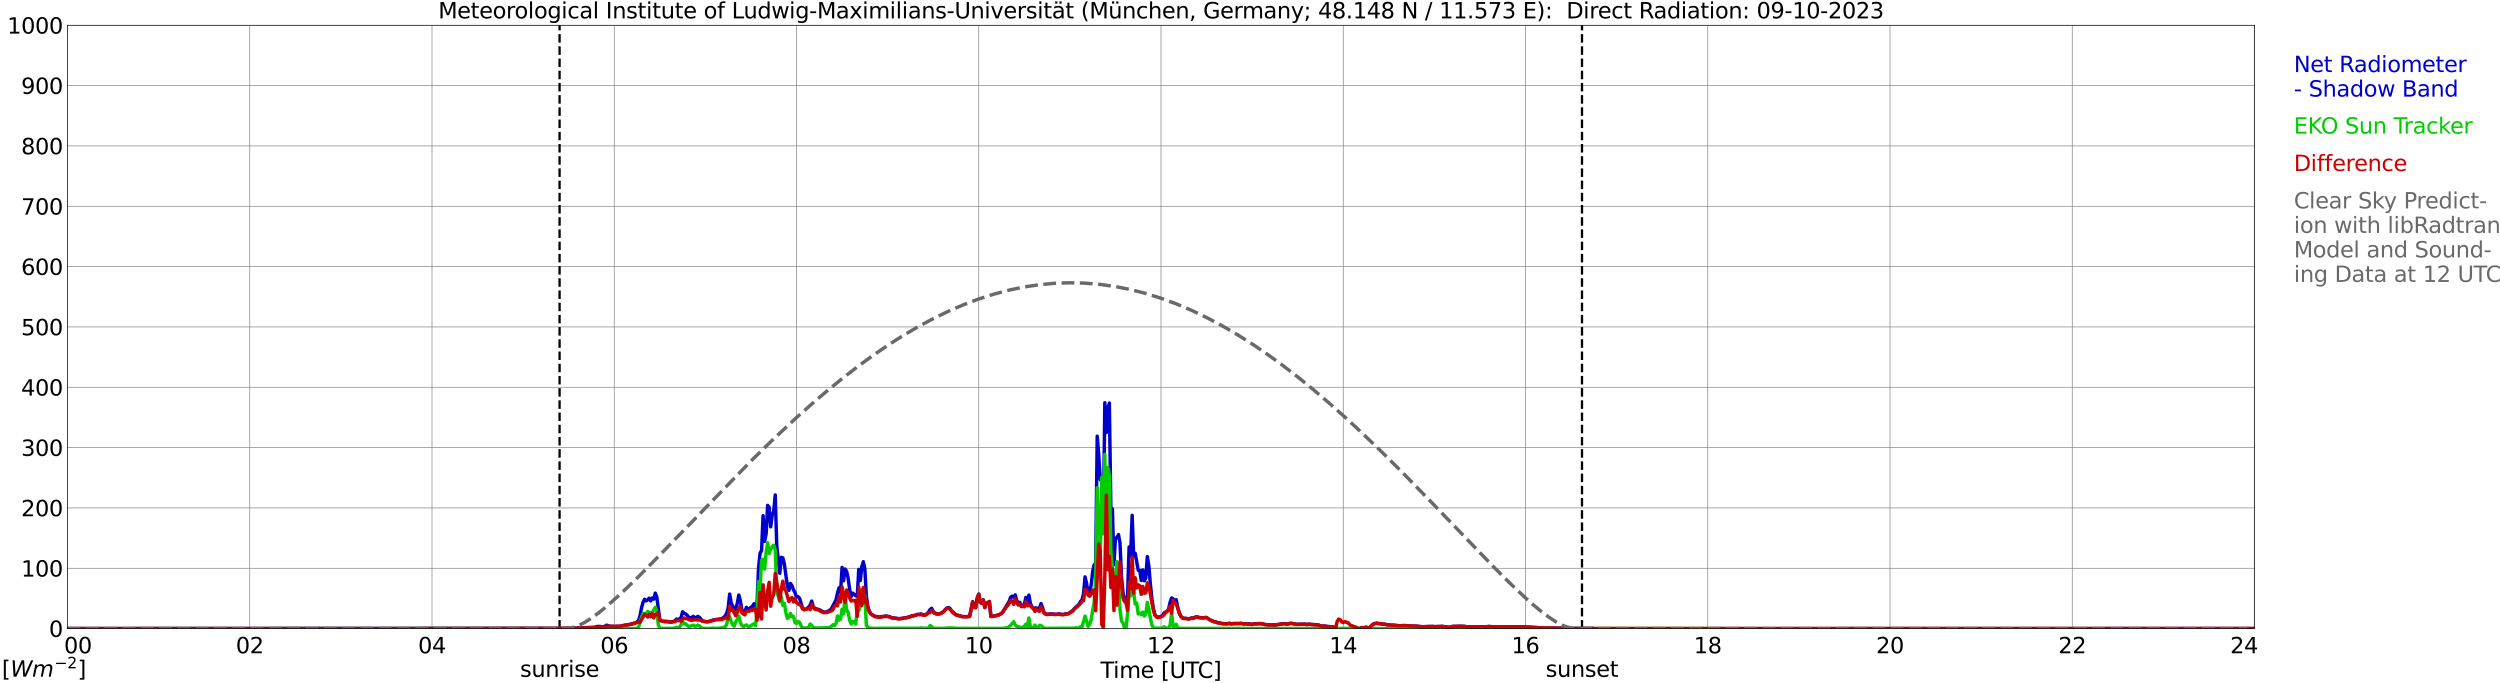 <?xml version="1.0" encoding="utf-8" standalone="no"?>
<!DOCTYPE svg PUBLIC "-//W3C//DTD SVG 1.1//EN"
  "http://www.w3.org/Graphics/SVG/1.1/DTD/svg11.dtd">
<svg xmlns:xlink="http://www.w3.org/1999/xlink" width="1085.4pt" height="296.64pt" viewBox="0 0 1085.4 296.64" xmlns="http://www.w3.org/2000/svg" version="1.1">
 <defs>
  <style type="text/css">*{stroke-linejoin: round; stroke-linecap: butt}</style>
 </defs>
 <g id="figure_1">
  <g id="patch_1">
   <path d="M 0 296.64 
L 1085.4 296.64 
L 1085.4 0 
L 0 0 
z
" style="fill: #ffffff"/>
  </g>
  <g id="axes_1">
   <g id="patch_2">
    <path d="M 29.306 272.909 
L 978.814 272.909 
L 978.814 10.976 
L 29.306 10.976 
z
" style="fill: #ffffff"/>
   </g>
   <g id="patch_3">
    <path d="M 978.814 272.909 
L 978.814 272.909 
L 978.814 10.976 
L 978.814 10.976 
z
" clip-path="url(#pa92c064018)" style="fill: #d3d3d3; opacity: 0.25; stroke: #d3d3d3; stroke-linejoin: miter"/>
   </g>
   <g id="matplotlib.axis_1">
    <g id="xtick_1">
     <g id="line2d_1">
      <path d="M 29.306 272.909 
L 29.306 10.976 
" clip-path="url(#pa92c064018)" style="fill: none; stroke: #808080; stroke-width: 0.3; stroke-linecap: square"/>
     </g>
     <g id="line2d_2"/>
     <g id="text_1">
      <!--    00 -->
      <g transform="translate(18.733 283.627) scale(0.095 -0.095)">
       <defs>
        <path id="DejaVuSans-20" transform="scale(0.016)"/>
        <path id="DejaVuSans-30" d="M 2034 4250 
Q 1547 4250 1301 3770 
Q 1056 3291 1056 2328 
Q 1056 1369 1301 889 
Q 1547 409 2034 409 
Q 2525 409 2770 889 
Q 3016 1369 3016 2328 
Q 3016 3291 2770 3770 
Q 2525 4250 2034 4250 
z
M 2034 4750 
Q 2819 4750 3233 4129 
Q 3647 3509 3647 2328 
Q 3647 1150 3233 529 
Q 2819 -91 2034 -91 
Q 1250 -91 836 529 
Q 422 1150 422 2328 
Q 422 3509 836 4129 
Q 1250 4750 2034 4750 
z
" transform="scale(0.016)"/>
       </defs>
       <use xlink:href="#DejaVuSans-20"/>
       <use xlink:href="#DejaVuSans-20" transform="translate(31.787 0)"/>
       <use xlink:href="#DejaVuSans-20" transform="translate(63.574 0)"/>
       <use xlink:href="#DejaVuSans-30" transform="translate(95.361 0)"/>
       <use xlink:href="#DejaVuSans-30" transform="translate(158.984 0)"/>
      </g>
     </g>
    </g>
    <g id="xtick_2">
     <g id="line2d_3">
      <path d="M 108.431 272.909 
L 108.431 10.976 
" clip-path="url(#pa92c064018)" style="fill: none; stroke: #808080; stroke-width: 0.3; stroke-linecap: square"/>
     </g>
     <g id="line2d_4"/>
     <g id="text_2">
      <!-- 02 -->
      <g transform="translate(102.387 283.627) scale(0.095 -0.095)">
       <defs>
        <path id="DejaVuSans-32" d="M 1228 531 
L 3431 531 
L 3431 0 
L 469 0 
L 469 531 
Q 828 903 1448 1529 
Q 2069 2156 2228 2338 
Q 2531 2678 2651 2914 
Q 2772 3150 2772 3378 
Q 2772 3750 2511 3984 
Q 2250 4219 1831 4219 
Q 1534 4219 1204 4116 
Q 875 4013 500 3803 
L 500 4441 
Q 881 4594 1212 4672 
Q 1544 4750 1819 4750 
Q 2544 4750 2975 4387 
Q 3406 4025 3406 3419 
Q 3406 3131 3298 2873 
Q 3191 2616 2906 2266 
Q 2828 2175 2409 1742 
Q 1991 1309 1228 531 
z
" transform="scale(0.016)"/>
       </defs>
       <use xlink:href="#DejaVuSans-30"/>
       <use xlink:href="#DejaVuSans-32" transform="translate(63.623 0)"/>
      </g>
     </g>
    </g>
    <g id="xtick_3">
     <g id="line2d_5">
      <path d="M 187.557 272.909 
L 187.557 10.976 
" clip-path="url(#pa92c064018)" style="fill: none; stroke: #808080; stroke-width: 0.3; stroke-linecap: square"/>
     </g>
     <g id="line2d_6"/>
     <g id="text_3">
      <!-- 04 -->
      <g transform="translate(181.513 283.627) scale(0.095 -0.095)">
       <defs>
        <path id="DejaVuSans-34" d="M 2419 4116 
L 825 1625 
L 2419 1625 
L 2419 4116 
z
M 2253 4666 
L 3047 4666 
L 3047 1625 
L 3713 1625 
L 3713 1100 
L 3047 1100 
L 3047 0 
L 2419 0 
L 2419 1100 
L 313 1100 
L 313 1709 
L 2253 4666 
z
" transform="scale(0.016)"/>
       </defs>
       <use xlink:href="#DejaVuSans-30"/>
       <use xlink:href="#DejaVuSans-34" transform="translate(63.623 0)"/>
      </g>
     </g>
    </g>
    <g id="xtick_4">
     <g id="line2d_7">
      <path d="M 266.683 272.909 
L 266.683 10.976 
" clip-path="url(#pa92c064018)" style="fill: none; stroke: #808080; stroke-width: 0.3; stroke-linecap: square"/>
     </g>
     <g id="line2d_8"/>
     <g id="text_4">
      <!-- 06 -->
      <g transform="translate(260.638 283.627) scale(0.095 -0.095)">
       <defs>
        <path id="DejaVuSans-36" d="M 2113 2584 
Q 1688 2584 1439 2293 
Q 1191 2003 1191 1497 
Q 1191 994 1439 701 
Q 1688 409 2113 409 
Q 2538 409 2786 701 
Q 3034 994 3034 1497 
Q 3034 2003 2786 2293 
Q 2538 2584 2113 2584 
z
M 3366 4563 
L 3366 3988 
Q 3128 4100 2886 4159 
Q 2644 4219 2406 4219 
Q 1781 4219 1451 3797 
Q 1122 3375 1075 2522 
Q 1259 2794 1537 2939 
Q 1816 3084 2150 3084 
Q 2853 3084 3261 2657 
Q 3669 2231 3669 1497 
Q 3669 778 3244 343 
Q 2819 -91 2113 -91 
Q 1303 -91 875 529 
Q 447 1150 447 2328 
Q 447 3434 972 4092 
Q 1497 4750 2381 4750 
Q 2619 4750 2861 4703 
Q 3103 4656 3366 4563 
z
" transform="scale(0.016)"/>
       </defs>
       <use xlink:href="#DejaVuSans-30"/>
       <use xlink:href="#DejaVuSans-36" transform="translate(63.623 0)"/>
      </g>
     </g>
    </g>
    <g id="xtick_5">
     <g id="line2d_9">
      <path d="M 345.808 272.909 
L 345.808 10.976 
" clip-path="url(#pa92c064018)" style="fill: none; stroke: #808080; stroke-width: 0.3; stroke-linecap: square"/>
     </g>
     <g id="line2d_10"/>
     <g id="text_5">
      <!-- 08 -->
      <g transform="translate(339.764 283.627) scale(0.095 -0.095)">
       <defs>
        <path id="DejaVuSans-38" d="M 2034 2216 
Q 1584 2216 1326 1975 
Q 1069 1734 1069 1313 
Q 1069 891 1326 650 
Q 1584 409 2034 409 
Q 2484 409 2743 651 
Q 3003 894 3003 1313 
Q 3003 1734 2745 1975 
Q 2488 2216 2034 2216 
z
M 1403 2484 
Q 997 2584 770 2862 
Q 544 3141 544 3541 
Q 544 4100 942 4425 
Q 1341 4750 2034 4750 
Q 2731 4750 3128 4425 
Q 3525 4100 3525 3541 
Q 3525 3141 3298 2862 
Q 3072 2584 2669 2484 
Q 3125 2378 3379 2068 
Q 3634 1759 3634 1313 
Q 3634 634 3220 271 
Q 2806 -91 2034 -91 
Q 1263 -91 848 271 
Q 434 634 434 1313 
Q 434 1759 690 2068 
Q 947 2378 1403 2484 
z
M 1172 3481 
Q 1172 3119 1398 2916 
Q 1625 2713 2034 2713 
Q 2441 2713 2670 2916 
Q 2900 3119 2900 3481 
Q 2900 3844 2670 4047 
Q 2441 4250 2034 4250 
Q 1625 4250 1398 4047 
Q 1172 3844 1172 3481 
z
" transform="scale(0.016)"/>
       </defs>
       <use xlink:href="#DejaVuSans-30"/>
       <use xlink:href="#DejaVuSans-38" transform="translate(63.623 0)"/>
      </g>
     </g>
    </g>
    <g id="xtick_6">
     <g id="line2d_11">
      <path d="M 424.934 272.909 
L 424.934 10.976 
" clip-path="url(#pa92c064018)" style="fill: none; stroke: #808080; stroke-width: 0.3; stroke-linecap: square"/>
     </g>
     <g id="line2d_12"/>
     <g id="text_6">
      <!-- 10 -->
      <g transform="translate(418.89 283.627) scale(0.095 -0.095)">
       <defs>
        <path id="DejaVuSans-31" d="M 794 531 
L 1825 531 
L 1825 4091 
L 703 3866 
L 703 4441 
L 1819 4666 
L 2450 4666 
L 2450 531 
L 3481 531 
L 3481 0 
L 794 0 
L 794 531 
z
" transform="scale(0.016)"/>
       </defs>
       <use xlink:href="#DejaVuSans-31"/>
       <use xlink:href="#DejaVuSans-30" transform="translate(63.623 0)"/>
      </g>
     </g>
    </g>
    <g id="xtick_7">
     <g id="line2d_13">
      <path d="M 504.06 272.909 
L 504.06 10.976 
" clip-path="url(#pa92c064018)" style="fill: none; stroke: #808080; stroke-width: 0.3; stroke-linecap: square"/>
     </g>
     <g id="line2d_14"/>
     <g id="text_7">
      <!-- 12 -->
      <g transform="translate(498.015 283.627) scale(0.095 -0.095)">
       <use xlink:href="#DejaVuSans-31"/>
       <use xlink:href="#DejaVuSans-32" transform="translate(63.623 0)"/>
      </g>
     </g>
    </g>
    <g id="xtick_8">
     <g id="line2d_15">
      <path d="M 583.185 272.909 
L 583.185 10.976 
" clip-path="url(#pa92c064018)" style="fill: none; stroke: #808080; stroke-width: 0.3; stroke-linecap: square"/>
     </g>
     <g id="line2d_16"/>
     <g id="text_8">
      <!-- 14 -->
      <g transform="translate(577.141 283.627) scale(0.095 -0.095)">
       <use xlink:href="#DejaVuSans-31"/>
       <use xlink:href="#DejaVuSans-34" transform="translate(63.623 0)"/>
      </g>
     </g>
    </g>
    <g id="xtick_9">
     <g id="line2d_17">
      <path d="M 662.311 272.909 
L 662.311 10.976 
" clip-path="url(#pa92c064018)" style="fill: none; stroke: #808080; stroke-width: 0.3; stroke-linecap: square"/>
     </g>
     <g id="line2d_18"/>
     <g id="text_9">
      <!-- 16 -->
      <g transform="translate(656.267 283.627) scale(0.095 -0.095)">
       <use xlink:href="#DejaVuSans-31"/>
       <use xlink:href="#DejaVuSans-36" transform="translate(63.623 0)"/>
      </g>
     </g>
    </g>
    <g id="xtick_10">
     <g id="line2d_19">
      <path d="M 741.437 272.909 
L 741.437 10.976 
" clip-path="url(#pa92c064018)" style="fill: none; stroke: #808080; stroke-width: 0.3; stroke-linecap: square"/>
     </g>
     <g id="line2d_20"/>
     <g id="text_10">
      <!-- 18 -->
      <g transform="translate(735.392 283.627) scale(0.095 -0.095)">
       <use xlink:href="#DejaVuSans-31"/>
       <use xlink:href="#DejaVuSans-38" transform="translate(63.623 0)"/>
      </g>
     </g>
    </g>
    <g id="xtick_11">
     <g id="line2d_21">
      <path d="M 820.562 272.909 
L 820.562 10.976 
" clip-path="url(#pa92c064018)" style="fill: none; stroke: #808080; stroke-width: 0.3; stroke-linecap: square"/>
     </g>
     <g id="line2d_22"/>
     <g id="text_11">
      <!-- 20 -->
      <g transform="translate(814.518 283.627) scale(0.095 -0.095)">
       <use xlink:href="#DejaVuSans-32"/>
       <use xlink:href="#DejaVuSans-30" transform="translate(63.623 0)"/>
      </g>
     </g>
    </g>
    <g id="xtick_12">
     <g id="line2d_23">
      <path d="M 899.688 272.909 
L 899.688 10.976 
" clip-path="url(#pa92c064018)" style="fill: none; stroke: #808080; stroke-width: 0.3; stroke-linecap: square"/>
     </g>
     <g id="line2d_24"/>
     <g id="text_12">
      <!-- 22 -->
      <g transform="translate(893.644 283.627) scale(0.095 -0.095)">
       <use xlink:href="#DejaVuSans-32"/>
       <use xlink:href="#DejaVuSans-32" transform="translate(63.623 0)"/>
      </g>
     </g>
    </g>
    <g id="xtick_13">
     <g id="line2d_25">
      <path d="M 978.814 272.909 
L 978.814 10.976 
" clip-path="url(#pa92c064018)" style="fill: none; stroke: #808080; stroke-width: 0.3; stroke-linecap: square"/>
     </g>
     <g id="line2d_26"/>
     <g id="text_13">
      <!-- 24    -->
      <g transform="translate(968.241 283.627) scale(0.095 -0.095)">
       <use xlink:href="#DejaVuSans-32"/>
       <use xlink:href="#DejaVuSans-34" transform="translate(63.623 0)"/>
       <use xlink:href="#DejaVuSans-20" transform="translate(127.246 0)"/>
       <use xlink:href="#DejaVuSans-20" transform="translate(159.033 0)"/>
       <use xlink:href="#DejaVuSans-20" transform="translate(190.82 0)"/>
      </g>
     </g>
    </g>
    <g id="text_14">
     <!-- Time [UTC] -->
     <g transform="translate(477.806 294.322) scale(0.095 -0.095)">
      <defs>
       <path id="DejaVuSans-54" d="M -19 4666 
L 3928 4666 
L 3928 4134 
L 2272 4134 
L 2272 0 
L 1638 0 
L 1638 4134 
L -19 4134 
L -19 4666 
z
" transform="scale(0.016)"/>
       <path id="DejaVuSans-69" d="M 603 3500 
L 1178 3500 
L 1178 0 
L 603 0 
L 603 3500 
z
M 603 4863 
L 1178 4863 
L 1178 4134 
L 603 4134 
L 603 4863 
z
" transform="scale(0.016)"/>
       <path id="DejaVuSans-6d" d="M 3328 2828 
Q 3544 3216 3844 3400 
Q 4144 3584 4550 3584 
Q 5097 3584 5394 3201 
Q 5691 2819 5691 2113 
L 5691 0 
L 5113 0 
L 5113 2094 
Q 5113 2597 4934 2840 
Q 4756 3084 4391 3084 
Q 3944 3084 3684 2787 
Q 3425 2491 3425 1978 
L 3425 0 
L 2847 0 
L 2847 2094 
Q 2847 2600 2669 2842 
Q 2491 3084 2119 3084 
Q 1678 3084 1418 2786 
Q 1159 2488 1159 1978 
L 1159 0 
L 581 0 
L 581 3500 
L 1159 3500 
L 1159 2956 
Q 1356 3278 1631 3431 
Q 1906 3584 2284 3584 
Q 2666 3584 2933 3390 
Q 3200 3197 3328 2828 
z
" transform="scale(0.016)"/>
       <path id="DejaVuSans-65" d="M 3597 1894 
L 3597 1613 
L 953 1613 
Q 991 1019 1311 708 
Q 1631 397 2203 397 
Q 2534 397 2845 478 
Q 3156 559 3463 722 
L 3463 178 
Q 3153 47 2828 -22 
Q 2503 -91 2169 -91 
Q 1331 -91 842 396 
Q 353 884 353 1716 
Q 353 2575 817 3079 
Q 1281 3584 2069 3584 
Q 2775 3584 3186 3129 
Q 3597 2675 3597 1894 
z
M 3022 2063 
Q 3016 2534 2758 2815 
Q 2500 3097 2075 3097 
Q 1594 3097 1305 2825 
Q 1016 2553 972 2059 
L 3022 2063 
z
" transform="scale(0.016)"/>
       <path id="DejaVuSans-5b" d="M 550 4863 
L 1875 4863 
L 1875 4416 
L 1125 4416 
L 1125 -397 
L 1875 -397 
L 1875 -844 
L 550 -844 
L 550 4863 
z
" transform="scale(0.016)"/>
       <path id="DejaVuSans-55" d="M 556 4666 
L 1191 4666 
L 1191 1831 
Q 1191 1081 1462 751 
Q 1734 422 2344 422 
Q 2950 422 3222 751 
Q 3494 1081 3494 1831 
L 3494 4666 
L 4128 4666 
L 4128 1753 
Q 4128 841 3676 375 
Q 3225 -91 2344 -91 
Q 1459 -91 1007 375 
Q 556 841 556 1753 
L 556 4666 
z
" transform="scale(0.016)"/>
       <path id="DejaVuSans-43" d="M 4122 4306 
L 4122 3641 
Q 3803 3938 3442 4084 
Q 3081 4231 2675 4231 
Q 1875 4231 1450 3742 
Q 1025 3253 1025 2328 
Q 1025 1406 1450 917 
Q 1875 428 2675 428 
Q 3081 428 3442 575 
Q 3803 722 4122 1019 
L 4122 359 
Q 3791 134 3420 21 
Q 3050 -91 2638 -91 
Q 1578 -91 968 557 
Q 359 1206 359 2328 
Q 359 3453 968 4101 
Q 1578 4750 2638 4750 
Q 3056 4750 3426 4639 
Q 3797 4528 4122 4306 
z
" transform="scale(0.016)"/>
       <path id="DejaVuSans-5d" d="M 1947 4863 
L 1947 -844 
L 622 -844 
L 622 -397 
L 1369 -397 
L 1369 4416 
L 622 4416 
L 622 4863 
L 1947 4863 
z
" transform="scale(0.016)"/>
      </defs>
      <use xlink:href="#DejaVuSans-54"/>
      <use xlink:href="#DejaVuSans-69" transform="translate(57.959 0)"/>
      <use xlink:href="#DejaVuSans-6d" transform="translate(85.742 0)"/>
      <use xlink:href="#DejaVuSans-65" transform="translate(183.154 0)"/>
      <use xlink:href="#DejaVuSans-20" transform="translate(244.678 0)"/>
      <use xlink:href="#DejaVuSans-5b" transform="translate(276.465 0)"/>
      <use xlink:href="#DejaVuSans-55" transform="translate(315.479 0)"/>
      <use xlink:href="#DejaVuSans-54" transform="translate(388.672 0)"/>
      <use xlink:href="#DejaVuSans-43" transform="translate(443.881 0)"/>
      <use xlink:href="#DejaVuSans-5d" transform="translate(513.705 0)"/>
     </g>
    </g>
   </g>
   <g id="matplotlib.axis_2">
    <g id="ytick_1">
     <g id="line2d_27">
      <path d="M 29.306 272.909 
L 978.814 272.909 
" clip-path="url(#pa92c064018)" style="fill: none; stroke: #808080; stroke-width: 0.3; stroke-linecap: square"/>
     </g>
     <g id="line2d_28"/>
     <g id="text_15">
      <!-- 0 -->
      <g transform="translate(21.261 276.518) scale(0.095 -0.095)">
       <use xlink:href="#DejaVuSans-30"/>
      </g>
     </g>
    </g>
    <g id="ytick_2">
     <g id="line2d_29">
      <path d="M 29.306 246.715 
L 978.814 246.715 
" clip-path="url(#pa92c064018)" style="fill: none; stroke: #808080; stroke-width: 0.3; stroke-linecap: square"/>
     </g>
     <g id="line2d_30"/>
     <g id="text_16">
      <!-- 100 -->
      <g transform="translate(9.173 250.325) scale(0.095 -0.095)">
       <use xlink:href="#DejaVuSans-31"/>
       <use xlink:href="#DejaVuSans-30" transform="translate(63.623 0)"/>
       <use xlink:href="#DejaVuSans-30" transform="translate(127.246 0)"/>
      </g>
     </g>
    </g>
    <g id="ytick_3">
     <g id="line2d_31">
      <path d="M 29.306 220.522 
L 978.814 220.522 
" clip-path="url(#pa92c064018)" style="fill: none; stroke: #808080; stroke-width: 0.3; stroke-linecap: square"/>
     </g>
     <g id="line2d_32"/>
     <g id="text_17">
      <!-- 200 -->
      <g transform="translate(9.173 224.131) scale(0.095 -0.095)">
       <use xlink:href="#DejaVuSans-32"/>
       <use xlink:href="#DejaVuSans-30" transform="translate(63.623 0)"/>
       <use xlink:href="#DejaVuSans-30" transform="translate(127.246 0)"/>
      </g>
     </g>
    </g>
    <g id="ytick_4">
     <g id="line2d_33">
      <path d="M 29.306 194.329 
L 978.814 194.329 
" clip-path="url(#pa92c064018)" style="fill: none; stroke: #808080; stroke-width: 0.3; stroke-linecap: square"/>
     </g>
     <g id="line2d_34"/>
     <g id="text_18">
      <!-- 300 -->
      <g transform="translate(9.173 197.938) scale(0.095 -0.095)">
       <defs>
        <path id="DejaVuSans-33" d="M 2597 2516 
Q 3050 2419 3304 2112 
Q 3559 1806 3559 1356 
Q 3559 666 3084 287 
Q 2609 -91 1734 -91 
Q 1441 -91 1130 -33 
Q 819 25 488 141 
L 488 750 
Q 750 597 1062 519 
Q 1375 441 1716 441 
Q 2309 441 2620 675 
Q 2931 909 2931 1356 
Q 2931 1769 2642 2001 
Q 2353 2234 1838 2234 
L 1294 2234 
L 1294 2753 
L 1863 2753 
Q 2328 2753 2575 2939 
Q 2822 3125 2822 3475 
Q 2822 3834 2567 4026 
Q 2313 4219 1838 4219 
Q 1578 4219 1281 4162 
Q 984 4106 628 3988 
L 628 4550 
Q 988 4650 1302 4700 
Q 1616 4750 1894 4750 
Q 2613 4750 3031 4423 
Q 3450 4097 3450 3541 
Q 3450 3153 3228 2886 
Q 3006 2619 2597 2516 
z
" transform="scale(0.016)"/>
       </defs>
       <use xlink:href="#DejaVuSans-33"/>
       <use xlink:href="#DejaVuSans-30" transform="translate(63.623 0)"/>
       <use xlink:href="#DejaVuSans-30" transform="translate(127.246 0)"/>
      </g>
     </g>
    </g>
    <g id="ytick_5">
     <g id="line2d_35">
      <path d="M 29.306 168.136 
L 978.814 168.136 
" clip-path="url(#pa92c064018)" style="fill: none; stroke: #808080; stroke-width: 0.3; stroke-linecap: square"/>
     </g>
     <g id="line2d_36"/>
     <g id="text_19">
      <!-- 400 -->
      <g transform="translate(9.173 171.745) scale(0.095 -0.095)">
       <use xlink:href="#DejaVuSans-34"/>
       <use xlink:href="#DejaVuSans-30" transform="translate(63.623 0)"/>
       <use xlink:href="#DejaVuSans-30" transform="translate(127.246 0)"/>
      </g>
     </g>
    </g>
    <g id="ytick_6">
     <g id="line2d_37">
      <path d="M 29.306 141.942 
L 978.814 141.942 
" clip-path="url(#pa92c064018)" style="fill: none; stroke: #808080; stroke-width: 0.3; stroke-linecap: square"/>
     </g>
     <g id="line2d_38"/>
     <g id="text_20">
      <!-- 500 -->
      <g transform="translate(9.173 145.551) scale(0.095 -0.095)">
       <defs>
        <path id="DejaVuSans-35" d="M 691 4666 
L 3169 4666 
L 3169 4134 
L 1269 4134 
L 1269 2991 
Q 1406 3038 1543 3061 
Q 1681 3084 1819 3084 
Q 2600 3084 3056 2656 
Q 3513 2228 3513 1497 
Q 3513 744 3044 326 
Q 2575 -91 1722 -91 
Q 1428 -91 1123 -41 
Q 819 9 494 109 
L 494 744 
Q 775 591 1075 516 
Q 1375 441 1709 441 
Q 2250 441 2565 725 
Q 2881 1009 2881 1497 
Q 2881 1984 2565 2268 
Q 2250 2553 1709 2553 
Q 1456 2553 1204 2497 
Q 953 2441 691 2322 
L 691 4666 
z
" transform="scale(0.016)"/>
       </defs>
       <use xlink:href="#DejaVuSans-35"/>
       <use xlink:href="#DejaVuSans-30" transform="translate(63.623 0)"/>
       <use xlink:href="#DejaVuSans-30" transform="translate(127.246 0)"/>
      </g>
     </g>
    </g>
    <g id="ytick_7">
     <g id="line2d_39">
      <path d="M 29.306 115.749 
L 978.814 115.749 
" clip-path="url(#pa92c064018)" style="fill: none; stroke: #808080; stroke-width: 0.3; stroke-linecap: square"/>
     </g>
     <g id="line2d_40"/>
     <g id="text_21">
      <!-- 600 -->
      <g transform="translate(9.173 119.358) scale(0.095 -0.095)">
       <use xlink:href="#DejaVuSans-36"/>
       <use xlink:href="#DejaVuSans-30" transform="translate(63.623 0)"/>
       <use xlink:href="#DejaVuSans-30" transform="translate(127.246 0)"/>
      </g>
     </g>
    </g>
    <g id="ytick_8">
     <g id="line2d_41">
      <path d="M 29.306 89.556 
L 978.814 89.556 
" clip-path="url(#pa92c064018)" style="fill: none; stroke: #808080; stroke-width: 0.3; stroke-linecap: square"/>
     </g>
     <g id="line2d_42"/>
     <g id="text_22">
      <!-- 700 -->
      <g transform="translate(9.173 93.165) scale(0.095 -0.095)">
       <defs>
        <path id="DejaVuSans-37" d="M 525 4666 
L 3525 4666 
L 3525 4397 
L 1831 0 
L 1172 0 
L 2766 4134 
L 525 4134 
L 525 4666 
z
" transform="scale(0.016)"/>
       </defs>
       <use xlink:href="#DejaVuSans-37"/>
       <use xlink:href="#DejaVuSans-30" transform="translate(63.623 0)"/>
       <use xlink:href="#DejaVuSans-30" transform="translate(127.246 0)"/>
      </g>
     </g>
    </g>
    <g id="ytick_9">
     <g id="line2d_43">
      <path d="M 29.306 63.362 
L 978.814 63.362 
" clip-path="url(#pa92c064018)" style="fill: none; stroke: #808080; stroke-width: 0.3; stroke-linecap: square"/>
     </g>
     <g id="line2d_44"/>
     <g id="text_23">
      <!-- 800 -->
      <g transform="translate(9.173 66.972) scale(0.095 -0.095)">
       <use xlink:href="#DejaVuSans-38"/>
       <use xlink:href="#DejaVuSans-30" transform="translate(63.623 0)"/>
       <use xlink:href="#DejaVuSans-30" transform="translate(127.246 0)"/>
      </g>
     </g>
    </g>
    <g id="ytick_10">
     <g id="line2d_45">
      <path d="M 29.306 37.169 
L 978.814 37.169 
" clip-path="url(#pa92c064018)" style="fill: none; stroke: #808080; stroke-width: 0.3; stroke-linecap: square"/>
     </g>
     <g id="line2d_46"/>
     <g id="text_24">
      <!-- 900 -->
      <g transform="translate(9.173 40.778) scale(0.095 -0.095)">
       <defs>
        <path id="DejaVuSans-39" d="M 703 97 
L 703 672 
Q 941 559 1184 500 
Q 1428 441 1663 441 
Q 2288 441 2617 861 
Q 2947 1281 2994 2138 
Q 2813 1869 2534 1725 
Q 2256 1581 1919 1581 
Q 1219 1581 811 2004 
Q 403 2428 403 3163 
Q 403 3881 828 4315 
Q 1253 4750 1959 4750 
Q 2769 4750 3195 4129 
Q 3622 3509 3622 2328 
Q 3622 1225 3098 567 
Q 2575 -91 1691 -91 
Q 1453 -91 1209 -44 
Q 966 3 703 97 
z
M 1959 2075 
Q 2384 2075 2632 2365 
Q 2881 2656 2881 3163 
Q 2881 3666 2632 3958 
Q 2384 4250 1959 4250 
Q 1534 4250 1286 3958 
Q 1038 3666 1038 3163 
Q 1038 2656 1286 2365 
Q 1534 2075 1959 2075 
z
" transform="scale(0.016)"/>
       </defs>
       <use xlink:href="#DejaVuSans-39"/>
       <use xlink:href="#DejaVuSans-30" transform="translate(63.623 0)"/>
       <use xlink:href="#DejaVuSans-30" transform="translate(127.246 0)"/>
      </g>
     </g>
    </g>
    <g id="ytick_11">
     <g id="line2d_47">
      <path d="M 29.306 10.976 
L 978.814 10.976 
" clip-path="url(#pa92c064018)" style="fill: none; stroke: #808080; stroke-width: 0.3; stroke-linecap: square"/>
     </g>
     <g id="line2d_48"/>
     <g id="text_25">
      <!-- 1000 -->
      <g transform="translate(3.128 14.585) scale(0.095 -0.095)">
       <use xlink:href="#DejaVuSans-31"/>
       <use xlink:href="#DejaVuSans-30" transform="translate(63.623 0)"/>
       <use xlink:href="#DejaVuSans-30" transform="translate(127.246 0)"/>
       <use xlink:href="#DejaVuSans-30" transform="translate(190.869 0)"/>
      </g>
     </g>
    </g>
   </g>
   <g id="line2d_49">
    <path d="M 242.945 272.909 
L 242.945 10.976 
" clip-path="url(#pa92c064018)" style="fill: none; stroke-dasharray: 3.7,1.6; stroke-dashoffset: 0; stroke: #000000"/>
   </g>
   <g id="line2d_50">
    <path d="M 686.84 272.909 
L 686.84 10.976 
" clip-path="url(#pa92c064018)" style="fill: none; stroke-dasharray: 3.7,1.6; stroke-dashoffset: 0; stroke: #000000"/>
   </g>
   <g id="line2d_51">
    <path d="M 29.306 272.909 
L 244.923 272.809 
L 248.22 272.754 
L 258.111 272.393 
L 259.43 271.955 
L 260.748 272.026 
L 261.408 272.147 
L 262.067 272.084 
L 262.726 271.84 
L 263.386 271.421 
L 264.705 271.877 
L 266.023 271.945 
L 266.683 272.005 
L 268.002 271.921 
L 269.32 271.877 
L 270.639 271.562 
L 273.936 270.991 
L 275.255 270.609 
L 275.914 270.428 
L 276.573 270.048 
L 277.233 269.527 
L 277.892 267.222 
L 278.552 263.814 
L 279.211 261.418 
L 279.87 260.181 
L 280.53 260.87 
L 281.189 260.443 
L 281.849 259.707 
L 282.508 260.883 
L 283.167 259.642 
L 283.827 260.129 
L 284.486 257.51 
L 285.145 259.131 
L 286.464 269.236 
L 287.783 269.703 
L 288.442 269.789 
L 289.102 269.726 
L 290.42 269.933 
L 291.08 270.051 
L 292.399 269.802 
L 293.058 269.525 
L 293.717 268.755 
L 294.377 269.016 
L 295.036 268.681 
L 295.696 268.134 
L 296.355 265.611 
L 297.014 266.25 
L 297.674 266.536 
L 298.333 267.094 
L 298.992 268.068 
L 299.652 268.199 
L 300.311 268.149 
L 300.971 267.602 
L 301.63 268.1 
L 302.289 268.11 
L 302.949 267.615 
L 303.608 267.966 
L 304.927 269.532 
L 306.246 269.873 
L 307.564 269.868 
L 308.883 269.459 
L 309.543 269.163 
L 313.499 268.587 
L 314.818 267.497 
L 315.477 266.308 
L 316.136 263.924 
L 316.796 257.929 
L 317.455 261.842 
L 318.114 263.123 
L 318.774 264.933 
L 319.433 264.451 
L 320.093 261.994 
L 320.752 258.351 
L 321.411 260.679 
L 322.071 264.642 
L 322.73 265.713 
L 323.39 265.703 
L 324.049 263.697 
L 324.708 264.354 
L 325.368 264.344 
L 326.027 263.665 
L 326.686 263.301 
L 327.346 262.143 
L 328.005 263.212 
L 328.665 262.411 
L 329.324 246.621 
L 329.983 240.199 
L 330.643 239.07 
L 331.302 223.864 
L 331.961 235.044 
L 332.621 231.762 
L 333.28 219.44 
L 333.94 220.218 
L 334.599 228.715 
L 335.258 223.623 
L 335.918 222.018 
L 336.577 214.875 
L 337.236 236.982 
L 338.555 248.874 
L 339.215 241.969 
L 339.874 242.205 
L 340.533 244.798 
L 341.852 254.56 
L 342.512 256.318 
L 343.171 253.319 
L 343.83 254.238 
L 344.49 256.072 
L 345.149 257.295 
L 345.808 259.249 
L 346.468 259.058 
L 347.127 259.718 
L 348.446 264.006 
L 349.105 264.543 
L 349.765 264.493 
L 350.424 264.118 
L 351.083 263.521 
L 351.743 262.691 
L 352.402 260.97 
L 353.062 263.264 
L 353.721 264.152 
L 355.699 264.692 
L 357.018 265.462 
L 357.677 265.782 
L 358.996 265.63 
L 360.315 264.886 
L 360.974 264.26 
L 362.952 260.48 
L 363.612 257.507 
L 364.271 255.186 
L 364.93 257.261 
L 365.59 246.364 
L 366.249 252.13 
L 366.909 247.03 
L 367.568 248.057 
L 368.227 251.09 
L 368.887 255.846 
L 369.546 258.982 
L 370.206 257.507 
L 371.524 258.633 
L 372.184 258.882 
L 372.843 247.208 
L 373.502 252.033 
L 374.162 246.04 
L 374.821 243.876 
L 375.481 247.09 
L 376.14 258.801 
L 376.799 263.474 
L 377.459 265.423 
L 378.118 266.494 
L 379.437 267.377 
L 380.096 267.696 
L 380.756 267.678 
L 381.415 267.911 
L 384.712 267.447 
L 386.031 267.681 
L 387.349 268.259 
L 389.328 268.448 
L 389.987 268.587 
L 391.306 268.532 
L 392.624 268.254 
L 393.943 268.066 
L 395.262 267.654 
L 395.921 267.317 
L 396.581 267.317 
L 398.559 266.709 
L 399.218 266.753 
L 399.878 266.512 
L 400.537 266.84 
L 401.196 266.997 
L 401.856 266.929 
L 402.515 266.429 
L 403.175 265.682 
L 403.834 264.603 
L 404.493 264.124 
L 405.153 265.436 
L 405.812 266.169 
L 407.131 266.56 
L 408.45 266.303 
L 409.768 265.404 
L 410.428 264.558 
L 411.087 264.003 
L 411.746 263.77 
L 412.406 264.079 
L 413.065 265.095 
L 414.384 266.402 
L 415.043 266.861 
L 417.681 267.654 
L 419.659 267.712 
L 420.978 267.573 
L 422.297 261.229 
L 422.956 263.639 
L 423.615 263.759 
L 424.275 259.673 
L 424.934 257.934 
L 425.593 261.305 
L 426.253 261.908 
L 426.912 260.449 
L 427.572 263.718 
L 428.231 261.931 
L 428.89 261.604 
L 429.55 261.127 
L 430.209 267.571 
L 430.869 267.584 
L 433.506 266.994 
L 434.825 266.285 
L 435.484 265.522 
L 438.122 261.135 
L 438.781 259.286 
L 439.44 258.833 
L 440.1 259.385 
L 440.759 258.275 
L 441.419 260.653 
L 442.078 261.803 
L 442.737 261.509 
L 443.397 263.044 
L 444.716 262.473 
L 445.375 259.383 
L 446.034 262.348 
L 446.694 258.379 
L 447.353 261.999 
L 448.012 263.498 
L 448.672 264.082 
L 449.991 263.927 
L 450.65 264.875 
L 451.309 264.003 
L 451.969 262.065 
L 452.628 263.807 
L 453.287 266.028 
L 453.947 266.52 
L 454.606 266.693 
L 455.925 266.531 
L 456.584 266.604 
L 457.244 266.544 
L 457.903 266.701 
L 459.222 266.654 
L 459.881 266.491 
L 460.541 266.719 
L 461.859 266.746 
L 462.519 266.539 
L 463.838 266.4 
L 465.816 265.053 
L 466.475 264.184 
L 468.453 262.374 
L 469.113 261.161 
L 469.772 260.433 
L 470.431 257.738 
L 471.091 250.477 
L 471.75 253.342 
L 472.409 257.415 
L 473.069 257.064 
L 473.728 254.123 
L 474.388 248.201 
L 475.047 245.181 
L 475.706 244.552 
L 476.366 189.373 
L 477.025 197.556 
L 477.685 208.222 
L 478.344 208.987 
L 479.003 231.214 
L 479.663 174.852 
L 480.322 187.783 
L 480.981 177.405 
L 481.641 174.98 
L 482.3 221.921 
L 482.96 220.923 
L 483.619 245.152 
L 484.278 233.585 
L 484.938 233.566 
L 485.597 232.087 
L 486.256 235.754 
L 486.916 250.576 
L 487.575 257.284 
L 488.235 260.826 
L 488.894 261.496 
L 489.553 258.369 
L 490.213 237.474 
L 490.872 241.445 
L 491.532 223.749 
L 492.191 241.411 
L 492.85 240.214 
L 494.169 247.564 
L 494.828 247.669 
L 495.488 252.027 
L 496.147 247.457 
L 496.807 252.143 
L 497.466 250.94 
L 498.125 241.655 
L 498.785 245.775 
L 499.444 253.604 
L 500.103 260.006 
L 500.763 264.38 
L 501.422 266.897 
L 502.082 267.675 
L 502.741 268.005 
L 504.06 267.626 
L 504.719 267.282 
L 505.379 266.133 
L 506.697 265.336 
L 507.357 264.516 
L 508.016 261.486 
L 508.675 259.6 
L 509.335 260.014 
L 509.994 261.054 
L 510.654 260.386 
L 511.313 263.576 
L 511.972 265.973 
L 512.632 267.466 
L 513.291 268.157 
L 513.95 268.474 
L 514.61 268.404 
L 515.929 268.658 
L 516.588 268.582 
L 517.247 268.28 
L 517.907 268.359 
L 519.226 267.812 
L 519.885 267.84 
L 520.544 268.074 
L 521.204 268.184 
L 521.863 268.144 
L 522.522 268.291 
L 523.182 268.055 
L 523.841 268.094 
L 525.16 269.056 
L 527.138 269.873 
L 527.797 269.936 
L 528.457 270.263 
L 531.094 270.769 
L 533.073 270.782 
L 533.732 270.57 
L 534.391 270.832 
L 535.71 270.693 
L 538.348 270.693 
L 539.007 270.612 
L 539.666 270.834 
L 540.326 270.876 
L 540.985 270.716 
L 541.644 270.944 
L 542.304 270.832 
L 543.623 271.096 
L 544.282 270.785 
L 544.941 270.837 
L 546.26 270.737 
L 547.579 270.735 
L 549.557 271.206 
L 550.216 271.175 
L 550.876 271.327 
L 551.535 271.248 
L 553.513 271.327 
L 555.491 271.031 
L 557.47 270.727 
L 558.788 270.957 
L 560.107 270.651 
L 560.766 270.625 
L 562.085 270.897 
L 562.745 271.044 
L 566.701 270.96 
L 567.36 271.143 
L 568.02 270.981 
L 571.976 271.285 
L 572.635 271.408 
L 573.295 271.722 
L 573.954 271.827 
L 574.613 271.79 
L 576.592 271.995 
L 579.229 272.278 
L 579.889 272.744 
L 580.548 275.835 
L 581.207 276.812 
L 581.867 276.558 
L 582.526 275.696 
L 583.185 275.329 
L 583.845 275.814 
L 584.504 275.515 
L 585.164 275.374 
L 586.482 274.116 
L 587.142 274.048 
L 587.801 273.713 
L 588.46 273.59 
L 589.779 272.969 
L 590.439 272.953 
L 591.098 272.471 
L 591.757 272.613 
L 592.417 273.299 
L 593.076 273.574 
L 593.736 273.299 
L 596.373 270.876 
L 597.692 270.583 
L 598.351 270.732 
L 599.011 270.743 
L 600.329 270.973 
L 600.989 270.973 
L 602.307 271.246 
L 603.626 271.366 
L 604.286 271.468 
L 604.945 271.418 
L 607.582 271.709 
L 609.561 271.583 
L 611.539 271.751 
L 614.836 271.851 
L 617.473 272.097 
L 618.792 272.058 
L 620.111 272.013 
L 622.089 271.982 
L 622.748 272.063 
L 624.067 272.026 
L 625.386 271.984 
L 626.045 271.937 
L 629.342 272.359 
L 630.661 271.971 
L 633.958 271.898 
L 635.936 271.961 
L 636.595 272.118 
L 639.892 272.097 
L 641.211 272.236 
L 641.87 272.123 
L 644.508 272.152 
L 646.486 271.995 
L 649.783 272.246 
L 650.442 272.144 
L 651.102 272.225 
L 652.42 272.086 
L 654.399 272.215 
L 656.377 272.105 
L 657.695 272.186 
L 661.652 272.16 
L 670.883 272.67 
L 672.861 272.613 
L 673.521 272.765 
L 674.18 272.631 
L 676.817 272.746 
L 677.477 272.707 
L 678.136 272.799 
L 678.796 272.699 
L 680.774 272.862 
L 681.433 272.723 
L 682.752 272.843 
L 691.324 272.807 
L 691.983 272.98 
L 978.154 272.909 
L 978.154 272.909 
" clip-path="url(#pa92c064018)" style="fill: none; stroke: #0000cc; stroke-width: 1.5; stroke-linecap: square"/>
   </g>
   <g id="line2d_52">
    <path d="M 28.646 272.945 
L 76.781 272.941 
L 103.156 272.939 
L 188.216 272.922 
L 256.133 272.903 
L 258.111 272.873 
L 259.43 272.678 
L 262.067 272.767 
L 262.726 272.451 
L 263.386 272.427 
L 264.705 272.752 
L 266.683 272.874 
L 275.914 272.851 
L 276.573 272.787 
L 277.233 272.345 
L 278.552 267.801 
L 279.211 266.393 
L 279.87 266.321 
L 280.53 266.648 
L 281.189 265.457 
L 281.849 265.897 
L 283.167 266.168 
L 283.827 264.761 
L 284.486 263.65 
L 285.145 265.247 
L 285.805 271.241 
L 286.464 272.768 
L 288.442 272.828 
L 290.42 272.778 
L 291.739 272.836 
L 292.399 272.76 
L 293.717 272.344 
L 294.377 272.491 
L 295.036 272.237 
L 295.696 271.263 
L 296.355 269.761 
L 297.014 270.873 
L 297.674 270.828 
L 298.333 271.528 
L 298.992 271.987 
L 300.311 271.699 
L 300.971 271.412 
L 301.63 271.891 
L 302.289 271.808 
L 302.949 271.402 
L 303.608 271.694 
L 304.267 272.372 
L 304.927 272.72 
L 306.246 272.825 
L 308.224 272.81 
L 309.543 272.687 
L 310.861 272.828 
L 313.499 272.577 
L 314.818 272.152 
L 315.477 271.175 
L 316.136 268.08 
L 316.796 267.717 
L 317.455 269.781 
L 318.114 271.331 
L 318.774 271.857 
L 319.433 270.019 
L 320.093 268.952 
L 320.752 267.447 
L 321.411 270.209 
L 322.071 271.47 
L 322.73 272.033 
L 324.049 271.321 
L 324.708 271.921 
L 325.368 271.909 
L 326.027 271.77 
L 326.686 271.163 
L 327.346 270.843 
L 328.005 271.676 
L 328.665 266.02 
L 329.324 252.487 
L 329.983 255.892 
L 330.643 243.253 
L 331.302 242.843 
L 331.961 247.051 
L 332.621 239.832 
L 333.28 235.65 
L 333.94 240.304 
L 334.599 238.43 
L 335.258 237.269 
L 335.918 236.717 
L 336.577 238.809 
L 337.236 256.661 
L 338.555 261.201 
L 339.215 259.061 
L 339.874 262.793 
L 340.533 261.951 
L 341.193 266.039 
L 341.852 268.508 
L 342.512 268.064 
L 343.171 266.294 
L 343.83 267.701 
L 344.49 267.643 
L 345.149 270.344 
L 345.808 270.657 
L 346.468 269.728 
L 347.127 270.203 
L 347.787 271.715 
L 348.446 272.516 
L 349.765 272.742 
L 351.083 272.432 
L 351.743 270.918 
L 352.402 271.552 
L 353.062 272.502 
L 354.38 272.683 
L 359.655 272.523 
L 360.315 272.337 
L 360.974 271.925 
L 361.634 271.237 
L 362.293 271.637 
L 362.952 270.727 
L 363.612 267.426 
L 364.271 269.238 
L 364.93 268.787 
L 365.59 264.483 
L 366.249 266.494 
L 366.909 258.474 
L 367.568 264.808 
L 368.227 265.875 
L 368.887 269.284 
L 369.546 270.937 
L 370.206 269.78 
L 370.865 270.079 
L 371.524 270.944 
L 372.184 264.156 
L 372.843 265.138 
L 373.502 263.228 
L 374.162 256.055 
L 374.821 261.71 
L 375.481 258.408 
L 376.14 271.558 
L 376.799 272.317 
L 377.459 272.623 
L 378.777 272.788 
L 385.371 272.764 
L 399.218 272.769 
L 399.878 272.57 
L 400.537 272.743 
L 402.515 272.808 
L 403.175 272.571 
L 403.834 271.541 
L 405.153 272.637 
L 405.812 272.774 
L 408.45 272.817 
L 410.428 272.751 
L 412.406 272.585 
L 413.065 272.702 
L 413.725 272.64 
L 415.043 272.802 
L 434.165 272.83 
L 436.144 272.74 
L 436.803 272.543 
L 437.462 272.496 
L 438.781 271.526 
L 440.1 269.911 
L 440.759 271.3 
L 441.419 271.916 
L 442.737 272.225 
L 443.397 272.575 
L 444.716 271.964 
L 445.375 270.997 
L 446.034 272.26 
L 446.694 268.323 
L 447.353 272.087 
L 448.012 272.657 
L 448.672 272.744 
L 449.331 271.408 
L 449.991 272.451 
L 450.65 272.678 
L 451.309 271.488 
L 451.969 271.558 
L 453.287 272.796 
L 457.244 272.768 
L 466.475 272.715 
L 467.134 272.576 
L 467.794 272.689 
L 468.453 272.589 
L 469.113 272.071 
L 469.772 272.136 
L 471.091 267.504 
L 472.409 271.917 
L 473.069 271.103 
L 473.728 269.153 
L 474.388 264.9 
L 475.047 261.853 
L 475.706 252.288 
L 476.366 211.775 
L 477.025 234.261 
L 477.685 241.538 
L 478.344 207.169 
L 479.003 231.733 
L 479.663 197.293 
L 480.322 245.637 
L 480.981 202.949 
L 481.641 206.403 
L 482.3 239.697 
L 483.619 252.972 
L 484.278 256.216 
L 484.938 243.753 
L 485.597 252.183 
L 486.256 264.588 
L 486.916 269.598 
L 487.575 270.508 
L 488.235 272.563 
L 488.894 272.646 
L 489.553 266.252 
L 490.213 257.653 
L 490.872 258.767 
L 491.532 254.797 
L 492.191 256.786 
L 492.85 262.27 
L 493.51 261.87 
L 494.169 266.55 
L 494.828 266.258 
L 495.488 266.889 
L 496.147 265.768 
L 496.807 267.477 
L 497.466 266.457 
L 498.125 261.541 
L 498.785 264.378 
L 499.444 268.333 
L 500.103 271.356 
L 500.763 272.569 
L 501.422 272.741 
L 504.719 272.718 
L 505.379 272.113 
L 506.038 272.718 
L 507.357 272.631 
L 508.016 271.372 
L 508.675 266.283 
L 509.335 272.344 
L 509.994 272.09 
L 510.654 271.039 
L 511.313 272.553 
L 511.972 272.752 
L 513.95 272.819 
L 523.841 272.81 
L 530.435 272.809 
L 539.007 272.834 
L 562.745 272.863 
L 585.823 272.824 
L 595.714 272.909 
L 643.848 272.899 
L 771.768 272.931 
L 793.528 272.932 
L 846.938 272.934 
L 865.4 272.941 
L 922.766 272.951 
L 962.329 272.961 
L 978.154 272.958 
L 978.154 272.958 
" clip-path="url(#pa92c064018)" style="fill: none; stroke: #00cc00; stroke-width: 1.5; stroke-linecap: square"/>
   </g>
   <g id="line2d_53">
    <path d="M 29.306 272.871 
L 97.881 272.888 
L 132.169 272.882 
L 163.16 272.896 
L 245.583 272.778 
L 246.901 272.678 
L 248.88 272.734 
L 251.517 272.709 
L 254.814 272.532 
L 256.133 272.461 
L 262.067 272.225 
L 262.726 272.298 
L 263.386 271.903 
L 267.342 271.946 
L 269.32 271.903 
L 270.639 271.587 
L 273.936 271.031 
L 275.914 270.486 
L 276.573 270.171 
L 277.233 270.091 
L 277.892 270.193 
L 278.552 268.922 
L 279.87 266.77 
L 280.53 267.131 
L 281.189 267.896 
L 281.849 266.72 
L 282.508 267.768 
L 283.167 266.383 
L 283.827 268.277 
L 284.486 266.768 
L 285.145 266.793 
L 285.805 265.949 
L 286.464 269.378 
L 287.783 269.774 
L 288.442 269.87 
L 289.761 269.936 
L 291.08 270.14 
L 292.399 269.951 
L 293.058 269.932 
L 293.717 269.319 
L 294.377 269.434 
L 295.036 269.353 
L 295.696 269.779 
L 296.355 268.759 
L 297.014 268.286 
L 297.674 268.616 
L 298.333 268.474 
L 298.992 268.99 
L 299.652 269.236 
L 300.311 269.359 
L 300.971 269.099 
L 303.608 269.181 
L 304.267 269.313 
L 304.927 269.721 
L 306.905 269.978 
L 308.224 269.802 
L 309.543 269.385 
L 310.861 269.057 
L 312.18 269.093 
L 313.499 268.919 
L 315.477 268.042 
L 316.136 268.754 
L 316.796 263.121 
L 317.455 264.97 
L 318.114 264.701 
L 319.433 267.34 
L 320.093 265.951 
L 320.752 263.813 
L 321.411 263.379 
L 322.071 266.081 
L 322.73 266.589 
L 323.39 266.949 
L 324.049 265.285 
L 325.368 265.343 
L 326.027 264.804 
L 326.686 265.047 
L 327.346 264.209 
L 328.005 264.445 
L 328.665 269.299 
L 329.324 267.043 
L 329.983 257.216 
L 330.643 268.725 
L 331.302 253.93 
L 331.961 260.902 
L 332.621 264.839 
L 333.28 256.699 
L 333.94 252.823 
L 334.599 263.195 
L 335.258 259.263 
L 335.918 258.21 
L 336.577 248.974 
L 337.896 256.819 
L 338.555 260.582 
L 339.215 255.817 
L 339.874 252.32 
L 340.533 255.756 
L 341.193 256.54 
L 342.512 261.162 
L 343.171 259.934 
L 343.83 259.446 
L 344.49 261.337 
L 345.149 259.86 
L 345.808 261.501 
L 346.468 262.239 
L 347.127 262.424 
L 347.787 263.004 
L 348.446 264.399 
L 349.105 264.785 
L 350.424 264.436 
L 351.083 263.998 
L 351.743 264.681 
L 352.402 262.327 
L 353.062 263.671 
L 353.721 264.458 
L 355.04 264.695 
L 355.699 265.006 
L 356.359 265.474 
L 357.677 266.01 
L 358.996 265.91 
L 360.974 265.244 
L 361.634 264.656 
L 362.293 263.192 
L 362.952 262.662 
L 363.612 262.99 
L 364.271 258.857 
L 364.93 261.382 
L 365.59 254.79 
L 366.249 258.544 
L 366.909 261.465 
L 367.568 256.157 
L 368.227 258.123 
L 369.546 260.954 
L 370.206 260.636 
L 370.865 260.872 
L 371.524 260.598 
L 372.184 267.635 
L 372.843 254.979 
L 373.502 261.713 
L 374.162 262.893 
L 374.821 255.075 
L 375.481 261.591 
L 376.14 260.152 
L 376.799 264.066 
L 377.459 265.709 
L 378.118 266.66 
L 379.437 267.511 
L 380.096 267.793 
L 380.756 267.782 
L 381.415 268.015 
L 384.712 267.581 
L 386.031 267.824 
L 387.349 268.354 
L 389.328 268.522 
L 389.987 268.661 
L 391.306 268.598 
L 392.624 268.321 
L 393.943 268.147 
L 395.262 267.716 
L 395.921 267.384 
L 396.581 267.388 
L 398.559 266.776 
L 399.218 266.893 
L 399.878 266.851 
L 401.196 267.157 
L 401.856 267.013 
L 403.175 266.02 
L 403.834 265.97 
L 404.493 264.94 
L 405.153 265.708 
L 405.812 266.304 
L 406.471 266.544 
L 407.131 266.662 
L 408.45 266.394 
L 409.768 265.505 
L 410.428 264.716 
L 411.087 264.23 
L 411.746 264.092 
L 412.406 264.403 
L 413.725 266.017 
L 415.043 266.968 
L 417.681 267.726 
L 419.659 267.805 
L 420.978 267.664 
L 422.297 261.344 
L 422.956 263.72 
L 423.615 263.831 
L 424.275 259.754 
L 424.934 258.01 
L 425.593 261.384 
L 426.253 261.98 
L 426.912 260.532 
L 427.572 263.808 
L 428.231 262.03 
L 428.89 261.711 
L 429.55 261.22 
L 430.209 267.666 
L 430.869 267.676 
L 433.506 267.074 
L 434.825 266.39 
L 435.484 265.619 
L 436.803 263.609 
L 437.462 262.96 
L 438.122 261.987 
L 438.781 260.669 
L 439.44 261 
L 440.1 262.382 
L 440.759 259.884 
L 441.419 261.645 
L 442.078 262.672 
L 442.737 262.193 
L 443.397 263.378 
L 444.056 263.309 
L 444.716 263.418 
L 445.375 261.294 
L 446.034 262.996 
L 446.694 262.965 
L 447.353 262.821 
L 448.012 263.75 
L 448.672 264.247 
L 449.331 265.465 
L 449.991 264.385 
L 450.65 265.106 
L 451.309 265.424 
L 451.969 263.415 
L 452.628 264.572 
L 453.287 266.141 
L 453.947 266.655 
L 454.606 266.831 
L 455.925 266.651 
L 456.584 266.733 
L 457.244 266.684 
L 457.903 266.841 
L 459.881 266.651 
L 460.541 266.864 
L 461.859 266.878 
L 462.519 266.657 
L 463.838 266.517 
L 465.816 265.254 
L 466.475 264.377 
L 467.794 263.296 
L 469.113 261.999 
L 469.772 261.205 
L 470.431 260.744 
L 471.091 255.881 
L 471.75 256.429 
L 472.409 258.407 
L 473.069 258.87 
L 473.728 257.879 
L 474.388 256.21 
L 475.047 256.236 
L 475.706 265.173 
L 477.025 236.204 
L 477.685 239.593 
L 478.344 271.091 
L 479.003 272.39 
L 479.663 250.468 
L 480.322 215.055 
L 480.981 247.365 
L 481.641 241.486 
L 482.3 255.133 
L 482.96 246.937 
L 483.619 265.089 
L 484.278 250.277 
L 484.938 262.722 
L 486.256 244.074 
L 486.916 253.887 
L 487.575 259.686 
L 488.235 261.171 
L 488.894 261.759 
L 489.553 265.026 
L 490.213 252.73 
L 490.872 255.587 
L 491.532 241.861 
L 492.191 257.534 
L 492.85 250.853 
L 493.51 255.248 
L 494.169 253.923 
L 494.828 254.319 
L 495.488 258.047 
L 496.147 254.598 
L 496.807 257.575 
L 497.466 257.392 
L 498.125 253.023 
L 498.785 254.306 
L 500.103 261.559 
L 500.763 264.72 
L 501.422 267.066 
L 502.082 267.862 
L 502.741 268.148 
L 504.06 267.816 
L 504.719 267.473 
L 505.379 266.928 
L 506.038 265.93 
L 506.697 265.589 
L 507.357 264.795 
L 508.016 263.023 
L 508.675 266.226 
L 509.335 260.578 
L 509.994 261.872 
L 510.654 262.255 
L 511.313 263.932 
L 511.972 266.13 
L 512.632 267.565 
L 513.291 268.238 
L 513.95 268.564 
L 514.61 268.5 
L 515.929 268.771 
L 516.588 268.672 
L 517.247 268.387 
L 517.907 268.473 
L 518.566 268.312 
L 519.226 267.939 
L 519.885 267.933 
L 520.544 268.159 
L 521.204 268.262 
L 521.863 268.235 
L 522.522 268.39 
L 523.182 268.148 
L 523.841 268.193 
L 525.819 269.426 
L 526.479 269.764 
L 529.116 270.496 
L 530.435 270.742 
L 531.094 270.875 
L 533.073 270.869 
L 533.732 270.653 
L 534.391 270.922 
L 535.71 270.773 
L 537.688 270.775 
L 539.007 270.687 
L 539.666 270.906 
L 540.326 270.941 
L 540.985 270.789 
L 541.644 271.015 
L 542.304 270.902 
L 543.623 271.158 
L 544.282 270.837 
L 544.941 270.89 
L 546.26 270.795 
L 547.579 270.795 
L 549.557 271.255 
L 550.216 271.221 
L 550.876 271.373 
L 551.535 271.291 
L 553.513 271.373 
L 555.491 271.074 
L 557.47 270.781 
L 558.788 271.011 
L 560.107 270.703 
L 560.766 270.673 
L 562.085 270.942 
L 562.745 271.09 
L 566.701 271.02 
L 567.36 271.2 
L 568.02 271.041 
L 571.976 271.334 
L 572.635 271.459 
L 573.295 271.773 
L 573.954 271.871 
L 574.613 271.833 
L 576.592 272.032 
L 579.229 272.346 
L 579.889 272.901 
L 580.548 269.776 
L 581.207 268.765 
L 581.867 269.054 
L 582.526 269.976 
L 583.185 270.316 
L 583.845 269.829 
L 584.504 270.161 
L 585.164 270.293 
L 586.482 271.629 
L 587.142 271.708 
L 587.801 272.046 
L 588.46 272.182 
L 589.779 272.819 
L 590.439 272.82 
L 591.098 272.523 
L 591.757 272.668 
L 593.076 272.192 
L 594.395 272.679 
L 595.714 271.376 
L 596.373 270.874 
L 597.692 270.575 
L 598.351 270.722 
L 599.011 270.737 
L 600.329 270.972 
L 600.989 270.972 
L 602.307 271.245 
L 603.626 271.367 
L 604.286 271.47 
L 604.945 271.421 
L 607.582 271.71 
L 609.561 271.587 
L 611.539 271.758 
L 614.836 271.859 
L 617.473 272.108 
L 618.792 272.071 
L 620.111 272.024 
L 622.089 271.993 
L 622.748 272.074 
L 624.067 272.037 
L 625.386 271.997 
L 626.045 271.951 
L 629.342 272.371 
L 630.661 271.981 
L 633.958 271.908 
L 635.936 271.974 
L 636.595 272.13 
L 639.892 272.107 
L 641.211 272.246 
L 641.87 272.133 
L 644.508 272.161 
L 646.486 272.004 
L 649.783 272.253 
L 650.442 272.151 
L 651.102 272.232 
L 652.42 272.093 
L 654.399 272.221 
L 656.377 272.111 
L 657.695 272.192 
L 661.652 272.165 
L 670.883 272.674 
L 672.861 272.616 
L 673.521 272.768 
L 674.18 272.634 
L 676.817 272.748 
L 677.477 272.709 
L 678.136 272.8 
L 678.796 272.7 
L 680.774 272.862 
L 681.433 272.723 
L 682.752 272.843 
L 978.154 272.86 
L 978.154 272.86 
" clip-path="url(#pa92c064018)" style="fill: none; stroke: #cc0000; stroke-width: 1.5; stroke-linecap: square"/>
   </g>
   <g id="line2d_54">
    <path d="M 29.306 272.909 
L 246.901 272.874 
L 250.198 272.028 
L 253.495 270.448 
L 256.792 268.372 
L 260.089 265.943 
L 263.386 263.258 
L 269.98 257.357 
L 276.573 250.995 
L 286.464 240.972 
L 326.027 200.154 
L 335.918 190.514 
L 345.808 181.297 
L 352.402 175.423 
L 358.996 169.788 
L 365.59 164.409 
L 372.184 159.303 
L 378.777 154.484 
L 385.371 149.967 
L 391.965 145.763 
L 398.559 141.884 
L 405.153 138.341 
L 411.746 135.143 
L 418.34 132.298 
L 424.934 129.814 
L 431.528 127.697 
L 438.122 125.951 
L 444.716 124.583 
L 451.309 123.595 
L 457.903 122.99 
L 464.497 122.769 
L 471.091 122.932 
L 477.685 123.481 
L 484.278 124.412 
L 490.872 125.724 
L 497.466 127.413 
L 504.06 129.476 
L 510.654 131.906 
L 517.247 134.699 
L 523.841 137.846 
L 530.435 141.339 
L 537.029 145.17 
L 543.623 149.328 
L 550.216 153.802 
L 556.81 158.579 
L 563.404 163.646 
L 569.998 168.989 
L 576.592 174.591 
L 583.185 180.435 
L 589.779 186.502 
L 599.67 195.976 
L 609.561 205.827 
L 622.748 219.386 
L 649.123 246.797 
L 655.717 253.358 
L 662.311 259.586 
L 665.608 262.51 
L 668.905 265.255 
L 672.202 267.763 
L 675.499 269.947 
L 678.796 271.676 
L 682.092 272.748 
L 685.389 272.909 
L 975.517 272.909 
L 975.517 272.909 
" clip-path="url(#pa92c064018)" style="fill: none; stroke-dasharray: 5.55,2.4; stroke-dashoffset: 0; stroke: #696969; stroke-width: 1.5"/>
   </g>
   <g id="patch_4">
    <path d="M 29.306 272.909 
L 29.306 10.976 
" style="fill: none; stroke: #000000; stroke-width: 0.3; stroke-linejoin: miter; stroke-linecap: square"/>
   </g>
   <g id="patch_5">
    <path d="M 978.814 272.909 
L 978.814 10.976 
" style="fill: none; stroke: #000000; stroke-width: 0.3; stroke-linejoin: miter; stroke-linecap: square"/>
   </g>
   <g id="patch_6">
    <path d="M 29.306 272.909 
L 978.814 272.909 
" style="fill: none; stroke: #000000; stroke-width: 0.3; stroke-linejoin: miter; stroke-linecap: square"/>
   </g>
   <g id="patch_7">
    <path d="M 29.306 10.976 
L 978.814 10.976 
" style="fill: none; stroke: #000000; stroke-width: 0.3; stroke-linejoin: miter; stroke-linecap: square"/>
   </g>
   <g id="text_26">
    <!-- sunrise -->
    <g transform="translate(225.781 293.863) scale(0.095 -0.095)">
     <defs>
      <path id="DejaVuSans-73" d="M 2834 3397 
L 2834 2853 
Q 2591 2978 2328 3040 
Q 2066 3103 1784 3103 
Q 1356 3103 1142 2972 
Q 928 2841 928 2578 
Q 928 2378 1081 2264 
Q 1234 2150 1697 2047 
L 1894 2003 
Q 2506 1872 2764 1633 
Q 3022 1394 3022 966 
Q 3022 478 2636 193 
Q 2250 -91 1575 -91 
Q 1294 -91 989 -36 
Q 684 19 347 128 
L 347 722 
Q 666 556 975 473 
Q 1284 391 1588 391 
Q 1994 391 2212 530 
Q 2431 669 2431 922 
Q 2431 1156 2273 1281 
Q 2116 1406 1581 1522 
L 1381 1569 
Q 847 1681 609 1914 
Q 372 2147 372 2553 
Q 372 3047 722 3315 
Q 1072 3584 1716 3584 
Q 2034 3584 2315 3537 
Q 2597 3491 2834 3397 
z
" transform="scale(0.016)"/>
      <path id="DejaVuSans-75" d="M 544 1381 
L 544 3500 
L 1119 3500 
L 1119 1403 
Q 1119 906 1312 657 
Q 1506 409 1894 409 
Q 2359 409 2629 706 
Q 2900 1003 2900 1516 
L 2900 3500 
L 3475 3500 
L 3475 0 
L 2900 0 
L 2900 538 
Q 2691 219 2414 64 
Q 2138 -91 1772 -91 
Q 1169 -91 856 284 
Q 544 659 544 1381 
z
M 1991 3584 
L 1991 3584 
z
" transform="scale(0.016)"/>
      <path id="DejaVuSans-6e" d="M 3513 2113 
L 3513 0 
L 2938 0 
L 2938 2094 
Q 2938 2591 2744 2837 
Q 2550 3084 2163 3084 
Q 1697 3084 1428 2787 
Q 1159 2491 1159 1978 
L 1159 0 
L 581 0 
L 581 3500 
L 1159 3500 
L 1159 2956 
Q 1366 3272 1645 3428 
Q 1925 3584 2291 3584 
Q 2894 3584 3203 3211 
Q 3513 2838 3513 2113 
z
" transform="scale(0.016)"/>
      <path id="DejaVuSans-72" d="M 2631 2963 
Q 2534 3019 2420 3045 
Q 2306 3072 2169 3072 
Q 1681 3072 1420 2755 
Q 1159 2438 1159 1844 
L 1159 0 
L 581 0 
L 581 3500 
L 1159 3500 
L 1159 2956 
Q 1341 3275 1631 3429 
Q 1922 3584 2338 3584 
Q 2397 3584 2469 3576 
Q 2541 3569 2628 3553 
L 2631 2963 
z
" transform="scale(0.016)"/>
     </defs>
     <use xlink:href="#DejaVuSans-73"/>
     <use xlink:href="#DejaVuSans-75" transform="translate(52.1 0)"/>
     <use xlink:href="#DejaVuSans-6e" transform="translate(115.479 0)"/>
     <use xlink:href="#DejaVuSans-72" transform="translate(178.857 0)"/>
     <use xlink:href="#DejaVuSans-69" transform="translate(219.971 0)"/>
     <use xlink:href="#DejaVuSans-73" transform="translate(247.754 0)"/>
     <use xlink:href="#DejaVuSans-65" transform="translate(299.854 0)"/>
    </g>
   </g>
   <g id="text_27">
    <!-- sunset -->
    <g transform="translate(671.086 293.863) scale(0.095 -0.095)">
     <defs>
      <path id="DejaVuSans-74" d="M 1172 4494 
L 1172 3500 
L 2356 3500 
L 2356 3053 
L 1172 3053 
L 1172 1153 
Q 1172 725 1289 603 
Q 1406 481 1766 481 
L 2356 481 
L 2356 0 
L 1766 0 
Q 1100 0 847 248 
Q 594 497 594 1153 
L 594 3053 
L 172 3053 
L 172 3500 
L 594 3500 
L 594 4494 
L 1172 4494 
z
" transform="scale(0.016)"/>
     </defs>
     <use xlink:href="#DejaVuSans-73"/>
     <use xlink:href="#DejaVuSans-75" transform="translate(52.1 0)"/>
     <use xlink:href="#DejaVuSans-6e" transform="translate(115.479 0)"/>
     <use xlink:href="#DejaVuSans-73" transform="translate(178.857 0)"/>
     <use xlink:href="#DejaVuSans-65" transform="translate(230.957 0)"/>
     <use xlink:href="#DejaVuSans-74" transform="translate(292.48 0)"/>
    </g>
   </g>
   <g id="text_28">
    <!-- [$Wm^{-2}$] -->
    <g transform="translate(0.821 293.863) scale(0.095 -0.095)">
     <defs>
      <path id="DejaVuSans-Oblique-57" d="M 616 4666 
L 1228 4666 
L 1453 697 
L 3213 4666 
L 3916 4666 
L 4147 697 
L 5888 4666 
L 6528 4666 
L 4453 0 
L 3659 0 
L 3444 3891 
L 1697 0 
L 903 0 
L 616 4666 
z
" transform="scale(0.016)"/>
      <path id="DejaVuSans-Oblique-6d" d="M 5747 2113 
L 5338 0 
L 4763 0 
L 5166 2094 
Q 5191 2228 5203 2325 
Q 5216 2422 5216 2491 
Q 5216 2772 5059 2928 
Q 4903 3084 4622 3084 
Q 4203 3084 3875 2770 
Q 3547 2456 3450 1953 
L 3066 0 
L 2491 0 
L 2900 2094 
Q 2925 2209 2937 2307 
Q 2950 2406 2950 2484 
Q 2950 2769 2794 2926 
Q 2638 3084 2363 3084 
Q 1938 3084 1609 2770 
Q 1281 2456 1184 1953 
L 800 0 
L 225 0 
L 909 3500 
L 1484 3500 
L 1375 2956 
Q 1609 3263 1923 3423 
Q 2238 3584 2597 3584 
Q 2978 3584 3223 3384 
Q 3469 3184 3519 2828 
Q 3781 3197 4126 3390 
Q 4472 3584 4856 3584 
Q 5306 3584 5551 3325 
Q 5797 3066 5797 2591 
Q 5797 2488 5784 2364 
Q 5772 2241 5747 2113 
z
" transform="scale(0.016)"/>
      <path id="DejaVuSans-2212" d="M 678 2272 
L 4684 2272 
L 4684 1741 
L 678 1741 
L 678 2272 
z
" transform="scale(0.016)"/>
     </defs>
     <use xlink:href="#DejaVuSans-5b" transform="translate(0 0.766)"/>
     <use xlink:href="#DejaVuSans-Oblique-57" transform="translate(39.014 0.766)"/>
     <use xlink:href="#DejaVuSans-Oblique-6d" transform="translate(137.891 0.766)"/>
     <use xlink:href="#DejaVuSans-2212" transform="translate(239.953 39.047) scale(0.7)"/>
     <use xlink:href="#DejaVuSans-32" transform="translate(298.605 39.047) scale(0.7)"/>
     <use xlink:href="#DejaVuSans-5d" transform="translate(345.875 0.766)"/>
    </g>
   </g>
   <g id="text_29">
    <!-- Net Radiometer  -->
    <g style="fill: #0000cc" transform="translate(995.905 31.291) scale(0.095 -0.095)">
     <defs>
      <path id="DejaVuSans-4e" d="M 628 4666 
L 1478 4666 
L 3547 763 
L 3547 4666 
L 4159 4666 
L 4159 0 
L 3309 0 
L 1241 3903 
L 1241 0 
L 628 0 
L 628 4666 
z
" transform="scale(0.016)"/>
      <path id="DejaVuSans-52" d="M 2841 2188 
Q 3044 2119 3236 1894 
Q 3428 1669 3622 1275 
L 4263 0 
L 3584 0 
L 2988 1197 
Q 2756 1666 2539 1819 
Q 2322 1972 1947 1972 
L 1259 1972 
L 1259 0 
L 628 0 
L 628 4666 
L 2053 4666 
Q 2853 4666 3247 4331 
Q 3641 3997 3641 3322 
Q 3641 2881 3436 2590 
Q 3231 2300 2841 2188 
z
M 1259 4147 
L 1259 2491 
L 2053 2491 
Q 2509 2491 2742 2702 
Q 2975 2913 2975 3322 
Q 2975 3731 2742 3939 
Q 2509 4147 2053 4147 
L 1259 4147 
z
" transform="scale(0.016)"/>
      <path id="DejaVuSans-61" d="M 2194 1759 
Q 1497 1759 1228 1600 
Q 959 1441 959 1056 
Q 959 750 1161 570 
Q 1363 391 1709 391 
Q 2188 391 2477 730 
Q 2766 1069 2766 1631 
L 2766 1759 
L 2194 1759 
z
M 3341 1997 
L 3341 0 
L 2766 0 
L 2766 531 
Q 2569 213 2275 61 
Q 1981 -91 1556 -91 
Q 1019 -91 701 211 
Q 384 513 384 1019 
Q 384 1609 779 1909 
Q 1175 2209 1959 2209 
L 2766 2209 
L 2766 2266 
Q 2766 2663 2505 2880 
Q 2244 3097 1772 3097 
Q 1472 3097 1187 3025 
Q 903 2953 641 2809 
L 641 3341 
Q 956 3463 1253 3523 
Q 1550 3584 1831 3584 
Q 2591 3584 2966 3190 
Q 3341 2797 3341 1997 
z
" transform="scale(0.016)"/>
      <path id="DejaVuSans-64" d="M 2906 2969 
L 2906 4863 
L 3481 4863 
L 3481 0 
L 2906 0 
L 2906 525 
Q 2725 213 2448 61 
Q 2172 -91 1784 -91 
Q 1150 -91 751 415 
Q 353 922 353 1747 
Q 353 2572 751 3078 
Q 1150 3584 1784 3584 
Q 2172 3584 2448 3432 
Q 2725 3281 2906 2969 
z
M 947 1747 
Q 947 1113 1208 752 
Q 1469 391 1925 391 
Q 2381 391 2643 752 
Q 2906 1113 2906 1747 
Q 2906 2381 2643 2742 
Q 2381 3103 1925 3103 
Q 1469 3103 1208 2742 
Q 947 2381 947 1747 
z
" transform="scale(0.016)"/>
      <path id="DejaVuSans-6f" d="M 1959 3097 
Q 1497 3097 1228 2736 
Q 959 2375 959 1747 
Q 959 1119 1226 758 
Q 1494 397 1959 397 
Q 2419 397 2687 759 
Q 2956 1122 2956 1747 
Q 2956 2369 2687 2733 
Q 2419 3097 1959 3097 
z
M 1959 3584 
Q 2709 3584 3137 3096 
Q 3566 2609 3566 1747 
Q 3566 888 3137 398 
Q 2709 -91 1959 -91 
Q 1206 -91 779 398 
Q 353 888 353 1747 
Q 353 2609 779 3096 
Q 1206 3584 1959 3584 
z
" transform="scale(0.016)"/>
     </defs>
     <use xlink:href="#DejaVuSans-4e"/>
     <use xlink:href="#DejaVuSans-65" transform="translate(74.805 0)"/>
     <use xlink:href="#DejaVuSans-74" transform="translate(136.328 0)"/>
     <use xlink:href="#DejaVuSans-20" transform="translate(175.537 0)"/>
     <use xlink:href="#DejaVuSans-52" transform="translate(207.324 0)"/>
     <use xlink:href="#DejaVuSans-61" transform="translate(274.557 0)"/>
     <use xlink:href="#DejaVuSans-64" transform="translate(335.836 0)"/>
     <use xlink:href="#DejaVuSans-69" transform="translate(399.312 0)"/>
     <use xlink:href="#DejaVuSans-6f" transform="translate(427.096 0)"/>
     <use xlink:href="#DejaVuSans-6d" transform="translate(488.277 0)"/>
     <use xlink:href="#DejaVuSans-65" transform="translate(585.689 0)"/>
     <use xlink:href="#DejaVuSans-74" transform="translate(647.213 0)"/>
     <use xlink:href="#DejaVuSans-65" transform="translate(686.422 0)"/>
     <use xlink:href="#DejaVuSans-72" transform="translate(747.945 0)"/>
     <use xlink:href="#DejaVuSans-20" transform="translate(789.059 0)"/>
    </g>
    <!-- - Shadow Band -->
    <g style="fill: #0000cc" transform="translate(995.905 41.929) scale(0.095 -0.095)">
     <defs>
      <path id="DejaVuSans-2d" d="M 313 2009 
L 1997 2009 
L 1997 1497 
L 313 1497 
L 313 2009 
z
" transform="scale(0.016)"/>
      <path id="DejaVuSans-53" d="M 3425 4513 
L 3425 3897 
Q 3066 4069 2747 4153 
Q 2428 4238 2131 4238 
Q 1616 4238 1336 4038 
Q 1056 3838 1056 3469 
Q 1056 3159 1242 3001 
Q 1428 2844 1947 2747 
L 2328 2669 
Q 3034 2534 3370 2195 
Q 3706 1856 3706 1288 
Q 3706 609 3251 259 
Q 2797 -91 1919 -91 
Q 1588 -91 1214 -16 
Q 841 59 441 206 
L 441 856 
Q 825 641 1194 531 
Q 1563 422 1919 422 
Q 2459 422 2753 634 
Q 3047 847 3047 1241 
Q 3047 1584 2836 1778 
Q 2625 1972 2144 2069 
L 1759 2144 
Q 1053 2284 737 2584 
Q 422 2884 422 3419 
Q 422 4038 858 4394 
Q 1294 4750 2059 4750 
Q 2388 4750 2728 4690 
Q 3069 4631 3425 4513 
z
" transform="scale(0.016)"/>
      <path id="DejaVuSans-68" d="M 3513 2113 
L 3513 0 
L 2938 0 
L 2938 2094 
Q 2938 2591 2744 2837 
Q 2550 3084 2163 3084 
Q 1697 3084 1428 2787 
Q 1159 2491 1159 1978 
L 1159 0 
L 581 0 
L 581 4863 
L 1159 4863 
L 1159 2956 
Q 1366 3272 1645 3428 
Q 1925 3584 2291 3584 
Q 2894 3584 3203 3211 
Q 3513 2838 3513 2113 
z
" transform="scale(0.016)"/>
      <path id="DejaVuSans-77" d="M 269 3500 
L 844 3500 
L 1563 769 
L 2278 3500 
L 2956 3500 
L 3675 769 
L 4391 3500 
L 4966 3500 
L 4050 0 
L 3372 0 
L 2619 2869 
L 1863 0 
L 1184 0 
L 269 3500 
z
" transform="scale(0.016)"/>
      <path id="DejaVuSans-42" d="M 1259 2228 
L 1259 519 
L 2272 519 
Q 2781 519 3026 730 
Q 3272 941 3272 1375 
Q 3272 1813 3026 2020 
Q 2781 2228 2272 2228 
L 1259 2228 
z
M 1259 4147 
L 1259 2741 
L 2194 2741 
Q 2656 2741 2882 2914 
Q 3109 3088 3109 3444 
Q 3109 3797 2882 3972 
Q 2656 4147 2194 4147 
L 1259 4147 
z
M 628 4666 
L 2241 4666 
Q 2963 4666 3353 4366 
Q 3744 4066 3744 3513 
Q 3744 3084 3544 2831 
Q 3344 2578 2956 2516 
Q 3422 2416 3680 2098 
Q 3938 1781 3938 1306 
Q 3938 681 3513 340 
Q 3088 0 2303 0 
L 628 0 
L 628 4666 
z
" transform="scale(0.016)"/>
     </defs>
     <use xlink:href="#DejaVuSans-2d"/>
     <use xlink:href="#DejaVuSans-20" transform="translate(36.084 0)"/>
     <use xlink:href="#DejaVuSans-53" transform="translate(67.871 0)"/>
     <use xlink:href="#DejaVuSans-68" transform="translate(131.348 0)"/>
     <use xlink:href="#DejaVuSans-61" transform="translate(194.727 0)"/>
     <use xlink:href="#DejaVuSans-64" transform="translate(256.006 0)"/>
     <use xlink:href="#DejaVuSans-6f" transform="translate(319.482 0)"/>
     <use xlink:href="#DejaVuSans-77" transform="translate(380.664 0)"/>
     <use xlink:href="#DejaVuSans-20" transform="translate(462.451 0)"/>
     <use xlink:href="#DejaVuSans-42" transform="translate(494.238 0)"/>
     <use xlink:href="#DejaVuSans-61" transform="translate(562.842 0)"/>
     <use xlink:href="#DejaVuSans-6e" transform="translate(624.121 0)"/>
     <use xlink:href="#DejaVuSans-64" transform="translate(687.5 0)"/>
    </g>
   </g>
   <g id="text_30">
    <!-- EKO Sun Tracker -->
    <g style="fill: #00cc00" transform="translate(995.905 58.008) scale(0.095 -0.095)">
     <defs>
      <path id="DejaVuSans-45" d="M 628 4666 
L 3578 4666 
L 3578 4134 
L 1259 4134 
L 1259 2753 
L 3481 2753 
L 3481 2222 
L 1259 2222 
L 1259 531 
L 3634 531 
L 3634 0 
L 628 0 
L 628 4666 
z
" transform="scale(0.016)"/>
      <path id="DejaVuSans-4b" d="M 628 4666 
L 1259 4666 
L 1259 2694 
L 3353 4666 
L 4166 4666 
L 1850 2491 
L 4331 0 
L 3500 0 
L 1259 2247 
L 1259 0 
L 628 0 
L 628 4666 
z
" transform="scale(0.016)"/>
      <path id="DejaVuSans-4f" d="M 2522 4238 
Q 1834 4238 1429 3725 
Q 1025 3213 1025 2328 
Q 1025 1447 1429 934 
Q 1834 422 2522 422 
Q 3209 422 3611 934 
Q 4013 1447 4013 2328 
Q 4013 3213 3611 3725 
Q 3209 4238 2522 4238 
z
M 2522 4750 
Q 3503 4750 4090 4092 
Q 4678 3434 4678 2328 
Q 4678 1225 4090 567 
Q 3503 -91 2522 -91 
Q 1538 -91 948 565 
Q 359 1222 359 2328 
Q 359 3434 948 4092 
Q 1538 4750 2522 4750 
z
" transform="scale(0.016)"/>
      <path id="DejaVuSans-63" d="M 3122 3366 
L 3122 2828 
Q 2878 2963 2633 3030 
Q 2388 3097 2138 3097 
Q 1578 3097 1268 2742 
Q 959 2388 959 1747 
Q 959 1106 1268 751 
Q 1578 397 2138 397 
Q 2388 397 2633 464 
Q 2878 531 3122 666 
L 3122 134 
Q 2881 22 2623 -34 
Q 2366 -91 2075 -91 
Q 1284 -91 818 406 
Q 353 903 353 1747 
Q 353 2603 823 3093 
Q 1294 3584 2113 3584 
Q 2378 3584 2631 3529 
Q 2884 3475 3122 3366 
z
" transform="scale(0.016)"/>
      <path id="DejaVuSans-6b" d="M 581 4863 
L 1159 4863 
L 1159 1991 
L 2875 3500 
L 3609 3500 
L 1753 1863 
L 3688 0 
L 2938 0 
L 1159 1709 
L 1159 0 
L 581 0 
L 581 4863 
z
" transform="scale(0.016)"/>
     </defs>
     <use xlink:href="#DejaVuSans-45"/>
     <use xlink:href="#DejaVuSans-4b" transform="translate(63.184 0)"/>
     <use xlink:href="#DejaVuSans-4f" transform="translate(123.26 0)"/>
     <use xlink:href="#DejaVuSans-20" transform="translate(201.971 0)"/>
     <use xlink:href="#DejaVuSans-53" transform="translate(233.758 0)"/>
     <use xlink:href="#DejaVuSans-75" transform="translate(297.234 0)"/>
     <use xlink:href="#DejaVuSans-6e" transform="translate(360.613 0)"/>
     <use xlink:href="#DejaVuSans-20" transform="translate(423.992 0)"/>
     <use xlink:href="#DejaVuSans-54" transform="translate(455.779 0)"/>
     <use xlink:href="#DejaVuSans-72" transform="translate(502.113 0)"/>
     <use xlink:href="#DejaVuSans-61" transform="translate(543.227 0)"/>
     <use xlink:href="#DejaVuSans-63" transform="translate(604.506 0)"/>
     <use xlink:href="#DejaVuSans-6b" transform="translate(659.486 0)"/>
     <use xlink:href="#DejaVuSans-65" transform="translate(713.771 0)"/>
     <use xlink:href="#DejaVuSans-72" transform="translate(775.295 0)"/>
    </g>
   </g>
   <g id="text_31">
    <!-- Difference -->
    <g style="fill: #cc0000" transform="translate(995.905 74.248) scale(0.095 -0.095)">
     <defs>
      <path id="DejaVuSans-44" d="M 1259 4147 
L 1259 519 
L 2022 519 
Q 2988 519 3436 956 
Q 3884 1394 3884 2338 
Q 3884 3275 3436 3711 
Q 2988 4147 2022 4147 
L 1259 4147 
z
M 628 4666 
L 1925 4666 
Q 3281 4666 3915 4102 
Q 4550 3538 4550 2338 
Q 4550 1131 3912 565 
Q 3275 0 1925 0 
L 628 0 
L 628 4666 
z
" transform="scale(0.016)"/>
      <path id="DejaVuSans-66" d="M 2375 4863 
L 2375 4384 
L 1825 4384 
Q 1516 4384 1395 4259 
Q 1275 4134 1275 3809 
L 1275 3500 
L 2222 3500 
L 2222 3053 
L 1275 3053 
L 1275 0 
L 697 0 
L 697 3053 
L 147 3053 
L 147 3500 
L 697 3500 
L 697 3744 
Q 697 4328 969 4595 
Q 1241 4863 1831 4863 
L 2375 4863 
z
" transform="scale(0.016)"/>
     </defs>
     <use xlink:href="#DejaVuSans-44"/>
     <use xlink:href="#DejaVuSans-69" transform="translate(77.002 0)"/>
     <use xlink:href="#DejaVuSans-66" transform="translate(104.785 0)"/>
     <use xlink:href="#DejaVuSans-66" transform="translate(139.99 0)"/>
     <use xlink:href="#DejaVuSans-65" transform="translate(175.195 0)"/>
     <use xlink:href="#DejaVuSans-72" transform="translate(236.719 0)"/>
     <use xlink:href="#DejaVuSans-65" transform="translate(275.582 0)"/>
     <use xlink:href="#DejaVuSans-6e" transform="translate(337.105 0)"/>
     <use xlink:href="#DejaVuSans-63" transform="translate(400.484 0)"/>
     <use xlink:href="#DejaVuSans-65" transform="translate(455.465 0)"/>
    </g>
   </g>
   <g id="text_32">
    <!-- Clear Sky Predict- -->
    <g style="fill: #696969" transform="translate(995.905 90.488) scale(0.095 -0.095)">
     <defs>
      <path id="DejaVuSans-6c" d="M 603 4863 
L 1178 4863 
L 1178 0 
L 603 0 
L 603 4863 
z
" transform="scale(0.016)"/>
      <path id="DejaVuSans-79" d="M 2059 -325 
Q 1816 -950 1584 -1140 
Q 1353 -1331 966 -1331 
L 506 -1331 
L 506 -850 
L 844 -850 
Q 1081 -850 1212 -737 
Q 1344 -625 1503 -206 
L 1606 56 
L 191 3500 
L 800 3500 
L 1894 763 
L 2988 3500 
L 3597 3500 
L 2059 -325 
z
" transform="scale(0.016)"/>
      <path id="DejaVuSans-50" d="M 1259 4147 
L 1259 2394 
L 2053 2394 
Q 2494 2394 2734 2622 
Q 2975 2850 2975 3272 
Q 2975 3691 2734 3919 
Q 2494 4147 2053 4147 
L 1259 4147 
z
M 628 4666 
L 2053 4666 
Q 2838 4666 3239 4311 
Q 3641 3956 3641 3272 
Q 3641 2581 3239 2228 
Q 2838 1875 2053 1875 
L 1259 1875 
L 1259 0 
L 628 0 
L 628 4666 
z
" transform="scale(0.016)"/>
     </defs>
     <use xlink:href="#DejaVuSans-43"/>
     <use xlink:href="#DejaVuSans-6c" transform="translate(69.824 0)"/>
     <use xlink:href="#DejaVuSans-65" transform="translate(97.607 0)"/>
     <use xlink:href="#DejaVuSans-61" transform="translate(159.131 0)"/>
     <use xlink:href="#DejaVuSans-72" transform="translate(220.41 0)"/>
     <use xlink:href="#DejaVuSans-20" transform="translate(261.523 0)"/>
     <use xlink:href="#DejaVuSans-53" transform="translate(293.311 0)"/>
     <use xlink:href="#DejaVuSans-6b" transform="translate(356.787 0)"/>
     <use xlink:href="#DejaVuSans-79" transform="translate(411.072 0)"/>
     <use xlink:href="#DejaVuSans-20" transform="translate(470.252 0)"/>
     <use xlink:href="#DejaVuSans-50" transform="translate(502.039 0)"/>
     <use xlink:href="#DejaVuSans-72" transform="translate(560.592 0)"/>
     <use xlink:href="#DejaVuSans-65" transform="translate(599.455 0)"/>
     <use xlink:href="#DejaVuSans-64" transform="translate(660.979 0)"/>
     <use xlink:href="#DejaVuSans-69" transform="translate(724.455 0)"/>
     <use xlink:href="#DejaVuSans-63" transform="translate(752.238 0)"/>
     <use xlink:href="#DejaVuSans-74" transform="translate(807.219 0)"/>
     <use xlink:href="#DejaVuSans-2d" transform="translate(846.428 0)"/>
    </g>
    <!-- ion with libRadtran -->
    <g style="fill: #696969" transform="translate(995.905 101.126) scale(0.095 -0.095)">
     <defs>
      <path id="DejaVuSans-62" d="M 3116 1747 
Q 3116 2381 2855 2742 
Q 2594 3103 2138 3103 
Q 1681 3103 1420 2742 
Q 1159 2381 1159 1747 
Q 1159 1113 1420 752 
Q 1681 391 2138 391 
Q 2594 391 2855 752 
Q 3116 1113 3116 1747 
z
M 1159 2969 
Q 1341 3281 1617 3432 
Q 1894 3584 2278 3584 
Q 2916 3584 3314 3078 
Q 3713 2572 3713 1747 
Q 3713 922 3314 415 
Q 2916 -91 2278 -91 
Q 1894 -91 1617 61 
Q 1341 213 1159 525 
L 1159 0 
L 581 0 
L 581 4863 
L 1159 4863 
L 1159 2969 
z
" transform="scale(0.016)"/>
     </defs>
     <use xlink:href="#DejaVuSans-69"/>
     <use xlink:href="#DejaVuSans-6f" transform="translate(27.783 0)"/>
     <use xlink:href="#DejaVuSans-6e" transform="translate(88.965 0)"/>
     <use xlink:href="#DejaVuSans-20" transform="translate(152.344 0)"/>
     <use xlink:href="#DejaVuSans-77" transform="translate(184.131 0)"/>
     <use xlink:href="#DejaVuSans-69" transform="translate(265.918 0)"/>
     <use xlink:href="#DejaVuSans-74" transform="translate(293.701 0)"/>
     <use xlink:href="#DejaVuSans-68" transform="translate(332.91 0)"/>
     <use xlink:href="#DejaVuSans-20" transform="translate(396.289 0)"/>
     <use xlink:href="#DejaVuSans-6c" transform="translate(428.076 0)"/>
     <use xlink:href="#DejaVuSans-69" transform="translate(455.859 0)"/>
     <use xlink:href="#DejaVuSans-62" transform="translate(483.643 0)"/>
     <use xlink:href="#DejaVuSans-52" transform="translate(547.119 0)"/>
     <use xlink:href="#DejaVuSans-61" transform="translate(614.352 0)"/>
     <use xlink:href="#DejaVuSans-64" transform="translate(675.631 0)"/>
     <use xlink:href="#DejaVuSans-74" transform="translate(739.107 0)"/>
     <use xlink:href="#DejaVuSans-72" transform="translate(778.316 0)"/>
     <use xlink:href="#DejaVuSans-61" transform="translate(819.43 0)"/>
     <use xlink:href="#DejaVuSans-6e" transform="translate(880.709 0)"/>
    </g>
    <!-- Model and Sound- -->
    <g style="fill: #696969" transform="translate(995.905 111.764) scale(0.095 -0.095)">
     <defs>
      <path id="DejaVuSans-4d" d="M 628 4666 
L 1569 4666 
L 2759 1491 
L 3956 4666 
L 4897 4666 
L 4897 0 
L 4281 0 
L 4281 4097 
L 3078 897 
L 2444 897 
L 1241 4097 
L 1241 0 
L 628 0 
L 628 4666 
z
" transform="scale(0.016)"/>
     </defs>
     <use xlink:href="#DejaVuSans-4d"/>
     <use xlink:href="#DejaVuSans-6f" transform="translate(86.279 0)"/>
     <use xlink:href="#DejaVuSans-64" transform="translate(147.461 0)"/>
     <use xlink:href="#DejaVuSans-65" transform="translate(210.938 0)"/>
     <use xlink:href="#DejaVuSans-6c" transform="translate(272.461 0)"/>
     <use xlink:href="#DejaVuSans-20" transform="translate(300.244 0)"/>
     <use xlink:href="#DejaVuSans-61" transform="translate(332.031 0)"/>
     <use xlink:href="#DejaVuSans-6e" transform="translate(393.311 0)"/>
     <use xlink:href="#DejaVuSans-64" transform="translate(456.689 0)"/>
     <use xlink:href="#DejaVuSans-20" transform="translate(520.166 0)"/>
     <use xlink:href="#DejaVuSans-53" transform="translate(551.953 0)"/>
     <use xlink:href="#DejaVuSans-6f" transform="translate(615.43 0)"/>
     <use xlink:href="#DejaVuSans-75" transform="translate(676.611 0)"/>
     <use xlink:href="#DejaVuSans-6e" transform="translate(739.99 0)"/>
     <use xlink:href="#DejaVuSans-64" transform="translate(803.369 0)"/>
     <use xlink:href="#DejaVuSans-2d" transform="translate(866.846 0)"/>
    </g>
    <!-- ing Data at 12 UTC -->
    <g style="fill: #696969" transform="translate(995.905 122.402) scale(0.095 -0.095)">
     <defs>
      <path id="DejaVuSans-67" d="M 2906 1791 
Q 2906 2416 2648 2759 
Q 2391 3103 1925 3103 
Q 1463 3103 1205 2759 
Q 947 2416 947 1791 
Q 947 1169 1205 825 
Q 1463 481 1925 481 
Q 2391 481 2648 825 
Q 2906 1169 2906 1791 
z
M 3481 434 
Q 3481 -459 3084 -895 
Q 2688 -1331 1869 -1331 
Q 1566 -1331 1297 -1286 
Q 1028 -1241 775 -1147 
L 775 -588 
Q 1028 -725 1275 -790 
Q 1522 -856 1778 -856 
Q 2344 -856 2625 -561 
Q 2906 -266 2906 331 
L 2906 616 
Q 2728 306 2450 153 
Q 2172 0 1784 0 
Q 1141 0 747 490 
Q 353 981 353 1791 
Q 353 2603 747 3093 
Q 1141 3584 1784 3584 
Q 2172 3584 2450 3431 
Q 2728 3278 2906 2969 
L 2906 3500 
L 3481 3500 
L 3481 434 
z
" transform="scale(0.016)"/>
     </defs>
     <use xlink:href="#DejaVuSans-69"/>
     <use xlink:href="#DejaVuSans-6e" transform="translate(27.783 0)"/>
     <use xlink:href="#DejaVuSans-67" transform="translate(91.162 0)"/>
     <use xlink:href="#DejaVuSans-20" transform="translate(154.639 0)"/>
     <use xlink:href="#DejaVuSans-44" transform="translate(186.426 0)"/>
     <use xlink:href="#DejaVuSans-61" transform="translate(263.428 0)"/>
     <use xlink:href="#DejaVuSans-74" transform="translate(324.707 0)"/>
     <use xlink:href="#DejaVuSans-61" transform="translate(363.916 0)"/>
     <use xlink:href="#DejaVuSans-20" transform="translate(425.195 0)"/>
     <use xlink:href="#DejaVuSans-61" transform="translate(456.982 0)"/>
     <use xlink:href="#DejaVuSans-74" transform="translate(518.262 0)"/>
     <use xlink:href="#DejaVuSans-20" transform="translate(557.471 0)"/>
     <use xlink:href="#DejaVuSans-31" transform="translate(589.258 0)"/>
     <use xlink:href="#DejaVuSans-32" transform="translate(652.881 0)"/>
     <use xlink:href="#DejaVuSans-20" transform="translate(716.504 0)"/>
     <use xlink:href="#DejaVuSans-55" transform="translate(748.291 0)"/>
     <use xlink:href="#DejaVuSans-54" transform="translate(821.484 0)"/>
     <use xlink:href="#DejaVuSans-43" transform="translate(876.693 0)"/>
    </g>
   </g>
   <g id="text_33">
    <!-- Meteorological Institute of Ludwig-Maximilians-Universität (München, Germany; 48.148 N / 11.573 E):  Direct Radiation: 09-10-2023 -->
    <g transform="translate(190.281 7.976) scale(0.095 -0.095)">
     <defs>
      <path id="DejaVuSans-49" d="M 628 4666 
L 1259 4666 
L 1259 0 
L 628 0 
L 628 4666 
z
" transform="scale(0.016)"/>
      <path id="DejaVuSans-4c" d="M 628 4666 
L 1259 4666 
L 1259 531 
L 3531 531 
L 3531 0 
L 628 0 
L 628 4666 
z
" transform="scale(0.016)"/>
      <path id="DejaVuSans-78" d="M 3513 3500 
L 2247 1797 
L 3578 0 
L 2900 0 
L 1881 1375 
L 863 0 
L 184 0 
L 1544 1831 
L 300 3500 
L 978 3500 
L 1906 2253 
L 2834 3500 
L 3513 3500 
z
" transform="scale(0.016)"/>
      <path id="DejaVuSans-76" d="M 191 3500 
L 800 3500 
L 1894 563 
L 2988 3500 
L 3597 3500 
L 2284 0 
L 1503 0 
L 191 3500 
z
" transform="scale(0.016)"/>
      <path id="DejaVuSans-e4" d="M 2194 1759 
Q 1497 1759 1228 1600 
Q 959 1441 959 1056 
Q 959 750 1161 570 
Q 1363 391 1709 391 
Q 2188 391 2477 730 
Q 2766 1069 2766 1631 
L 2766 1759 
L 2194 1759 
z
M 3341 1997 
L 3341 0 
L 2766 0 
L 2766 531 
Q 2569 213 2275 61 
Q 1981 -91 1556 -91 
Q 1019 -91 701 211 
Q 384 513 384 1019 
Q 384 1609 779 1909 
Q 1175 2209 1959 2209 
L 2766 2209 
L 2766 2266 
Q 2766 2663 2505 2880 
Q 2244 3097 1772 3097 
Q 1472 3097 1187 3025 
Q 903 2953 641 2809 
L 641 3341 
Q 956 3463 1253 3523 
Q 1550 3584 1831 3584 
Q 2591 3584 2966 3190 
Q 3341 2797 3341 1997 
z
M 2150 4850 
L 2784 4850 
L 2784 4219 
L 2150 4219 
L 2150 4850 
z
M 928 4850 
L 1562 4850 
L 1562 4219 
L 928 4219 
L 928 4850 
z
" transform="scale(0.016)"/>
      <path id="DejaVuSans-28" d="M 1984 4856 
Q 1566 4138 1362 3434 
Q 1159 2731 1159 2009 
Q 1159 1288 1364 580 
Q 1569 -128 1984 -844 
L 1484 -844 
Q 1016 -109 783 600 
Q 550 1309 550 2009 
Q 550 2706 781 3412 
Q 1013 4119 1484 4856 
L 1984 4856 
z
" transform="scale(0.016)"/>
      <path id="DejaVuSans-fc" d="M 544 1381 
L 544 3500 
L 1119 3500 
L 1119 1403 
Q 1119 906 1312 657 
Q 1506 409 1894 409 
Q 2359 409 2629 706 
Q 2900 1003 2900 1516 
L 2900 3500 
L 3475 3500 
L 3475 0 
L 2900 0 
L 2900 538 
Q 2691 219 2414 64 
Q 2138 -91 1772 -91 
Q 1169 -91 856 284 
Q 544 659 544 1381 
z
M 1991 3584 
L 1991 3584 
z
M 2278 4850 
L 2912 4850 
L 2912 4219 
L 2278 4219 
L 2278 4850 
z
M 1056 4850 
L 1690 4850 
L 1690 4219 
L 1056 4219 
L 1056 4850 
z
" transform="scale(0.016)"/>
      <path id="DejaVuSans-2c" d="M 750 794 
L 1409 794 
L 1409 256 
L 897 -744 
L 494 -744 
L 750 256 
L 750 794 
z
" transform="scale(0.016)"/>
      <path id="DejaVuSans-47" d="M 3809 666 
L 3809 1919 
L 2778 1919 
L 2778 2438 
L 4434 2438 
L 4434 434 
Q 4069 175 3628 42 
Q 3188 -91 2688 -91 
Q 1594 -91 976 548 
Q 359 1188 359 2328 
Q 359 3472 976 4111 
Q 1594 4750 2688 4750 
Q 3144 4750 3555 4637 
Q 3966 4525 4313 4306 
L 4313 3634 
Q 3963 3931 3569 4081 
Q 3175 4231 2741 4231 
Q 1884 4231 1454 3753 
Q 1025 3275 1025 2328 
Q 1025 1384 1454 906 
Q 1884 428 2741 428 
Q 3075 428 3337 486 
Q 3600 544 3809 666 
z
" transform="scale(0.016)"/>
      <path id="DejaVuSans-3b" d="M 750 3309 
L 1409 3309 
L 1409 2516 
L 750 2516 
L 750 3309 
z
M 750 794 
L 1409 794 
L 1409 256 
L 897 -744 
L 494 -744 
L 750 256 
L 750 794 
z
" transform="scale(0.016)"/>
      <path id="DejaVuSans-2e" d="M 684 794 
L 1344 794 
L 1344 0 
L 684 0 
L 684 794 
z
" transform="scale(0.016)"/>
      <path id="DejaVuSans-2f" d="M 1625 4666 
L 2156 4666 
L 531 -594 
L 0 -594 
L 1625 4666 
z
" transform="scale(0.016)"/>
      <path id="DejaVuSans-29" d="M 513 4856 
L 1013 4856 
Q 1481 4119 1714 3412 
Q 1947 2706 1947 2009 
Q 1947 1309 1714 600 
Q 1481 -109 1013 -844 
L 513 -844 
Q 928 -128 1133 580 
Q 1338 1288 1338 2009 
Q 1338 2731 1133 3434 
Q 928 4138 513 4856 
z
" transform="scale(0.016)"/>
      <path id="DejaVuSans-3a" d="M 750 794 
L 1409 794 
L 1409 0 
L 750 0 
L 750 794 
z
M 750 3309 
L 1409 3309 
L 1409 2516 
L 750 2516 
L 750 3309 
z
" transform="scale(0.016)"/>
     </defs>
     <use xlink:href="#DejaVuSans-4d"/>
     <use xlink:href="#DejaVuSans-65" transform="translate(86.279 0)"/>
     <use xlink:href="#DejaVuSans-74" transform="translate(147.803 0)"/>
     <use xlink:href="#DejaVuSans-65" transform="translate(187.012 0)"/>
     <use xlink:href="#DejaVuSans-6f" transform="translate(248.535 0)"/>
     <use xlink:href="#DejaVuSans-72" transform="translate(309.717 0)"/>
     <use xlink:href="#DejaVuSans-6f" transform="translate(348.58 0)"/>
     <use xlink:href="#DejaVuSans-6c" transform="translate(409.762 0)"/>
     <use xlink:href="#DejaVuSans-6f" transform="translate(437.545 0)"/>
     <use xlink:href="#DejaVuSans-67" transform="translate(498.727 0)"/>
     <use xlink:href="#DejaVuSans-69" transform="translate(562.203 0)"/>
     <use xlink:href="#DejaVuSans-63" transform="translate(589.986 0)"/>
     <use xlink:href="#DejaVuSans-61" transform="translate(644.967 0)"/>
     <use xlink:href="#DejaVuSans-6c" transform="translate(706.246 0)"/>
     <use xlink:href="#DejaVuSans-20" transform="translate(734.029 0)"/>
     <use xlink:href="#DejaVuSans-49" transform="translate(765.816 0)"/>
     <use xlink:href="#DejaVuSans-6e" transform="translate(795.309 0)"/>
     <use xlink:href="#DejaVuSans-73" transform="translate(858.688 0)"/>
     <use xlink:href="#DejaVuSans-74" transform="translate(910.787 0)"/>
     <use xlink:href="#DejaVuSans-69" transform="translate(949.996 0)"/>
     <use xlink:href="#DejaVuSans-74" transform="translate(977.779 0)"/>
     <use xlink:href="#DejaVuSans-75" transform="translate(1016.988 0)"/>
     <use xlink:href="#DejaVuSans-74" transform="translate(1080.367 0)"/>
     <use xlink:href="#DejaVuSans-65" transform="translate(1119.576 0)"/>
     <use xlink:href="#DejaVuSans-20" transform="translate(1181.1 0)"/>
     <use xlink:href="#DejaVuSans-6f" transform="translate(1212.887 0)"/>
     <use xlink:href="#DejaVuSans-66" transform="translate(1274.068 0)"/>
     <use xlink:href="#DejaVuSans-20" transform="translate(1309.273 0)"/>
     <use xlink:href="#DejaVuSans-4c" transform="translate(1341.061 0)"/>
     <use xlink:href="#DejaVuSans-75" transform="translate(1395.023 0)"/>
     <use xlink:href="#DejaVuSans-64" transform="translate(1458.402 0)"/>
     <use xlink:href="#DejaVuSans-77" transform="translate(1521.879 0)"/>
     <use xlink:href="#DejaVuSans-69" transform="translate(1603.666 0)"/>
     <use xlink:href="#DejaVuSans-67" transform="translate(1631.449 0)"/>
     <use xlink:href="#DejaVuSans-2d" transform="translate(1694.926 0)"/>
     <use xlink:href="#DejaVuSans-4d" transform="translate(1731.01 0)"/>
     <use xlink:href="#DejaVuSans-61" transform="translate(1817.289 0)"/>
     <use xlink:href="#DejaVuSans-78" transform="translate(1878.568 0)"/>
     <use xlink:href="#DejaVuSans-69" transform="translate(1937.748 0)"/>
     <use xlink:href="#DejaVuSans-6d" transform="translate(1965.531 0)"/>
     <use xlink:href="#DejaVuSans-69" transform="translate(2062.943 0)"/>
     <use xlink:href="#DejaVuSans-6c" transform="translate(2090.727 0)"/>
     <use xlink:href="#DejaVuSans-69" transform="translate(2118.51 0)"/>
     <use xlink:href="#DejaVuSans-61" transform="translate(2146.293 0)"/>
     <use xlink:href="#DejaVuSans-6e" transform="translate(2207.572 0)"/>
     <use xlink:href="#DejaVuSans-73" transform="translate(2270.951 0)"/>
     <use xlink:href="#DejaVuSans-2d" transform="translate(2323.051 0)"/>
     <use xlink:href="#DejaVuSans-55" transform="translate(2359.135 0)"/>
     <use xlink:href="#DejaVuSans-6e" transform="translate(2432.328 0)"/>
     <use xlink:href="#DejaVuSans-69" transform="translate(2495.707 0)"/>
     <use xlink:href="#DejaVuSans-76" transform="translate(2523.49 0)"/>
     <use xlink:href="#DejaVuSans-65" transform="translate(2582.67 0)"/>
     <use xlink:href="#DejaVuSans-72" transform="translate(2644.193 0)"/>
     <use xlink:href="#DejaVuSans-73" transform="translate(2685.307 0)"/>
     <use xlink:href="#DejaVuSans-69" transform="translate(2737.406 0)"/>
     <use xlink:href="#DejaVuSans-74" transform="translate(2765.189 0)"/>
     <use xlink:href="#DejaVuSans-e4" transform="translate(2804.398 0)"/>
     <use xlink:href="#DejaVuSans-74" transform="translate(2865.678 0)"/>
     <use xlink:href="#DejaVuSans-20" transform="translate(2904.887 0)"/>
     <use xlink:href="#DejaVuSans-28" transform="translate(2936.674 0)"/>
     <use xlink:href="#DejaVuSans-4d" transform="translate(2975.688 0)"/>
     <use xlink:href="#DejaVuSans-fc" transform="translate(3061.967 0)"/>
     <use xlink:href="#DejaVuSans-6e" transform="translate(3125.346 0)"/>
     <use xlink:href="#DejaVuSans-63" transform="translate(3188.725 0)"/>
     <use xlink:href="#DejaVuSans-68" transform="translate(3243.705 0)"/>
     <use xlink:href="#DejaVuSans-65" transform="translate(3307.084 0)"/>
     <use xlink:href="#DejaVuSans-6e" transform="translate(3368.607 0)"/>
     <use xlink:href="#DejaVuSans-2c" transform="translate(3431.986 0)"/>
     <use xlink:href="#DejaVuSans-20" transform="translate(3463.773 0)"/>
     <use xlink:href="#DejaVuSans-47" transform="translate(3495.561 0)"/>
     <use xlink:href="#DejaVuSans-65" transform="translate(3573.051 0)"/>
     <use xlink:href="#DejaVuSans-72" transform="translate(3634.574 0)"/>
     <use xlink:href="#DejaVuSans-6d" transform="translate(3673.938 0)"/>
     <use xlink:href="#DejaVuSans-61" transform="translate(3771.35 0)"/>
     <use xlink:href="#DejaVuSans-6e" transform="translate(3832.629 0)"/>
     <use xlink:href="#DejaVuSans-79" transform="translate(3896.008 0)"/>
     <use xlink:href="#DejaVuSans-3b" transform="translate(3955.188 0)"/>
     <use xlink:href="#DejaVuSans-20" transform="translate(3988.879 0)"/>
     <use xlink:href="#DejaVuSans-34" transform="translate(4020.666 0)"/>
     <use xlink:href="#DejaVuSans-38" transform="translate(4084.289 0)"/>
     <use xlink:href="#DejaVuSans-2e" transform="translate(4147.912 0)"/>
     <use xlink:href="#DejaVuSans-31" transform="translate(4179.699 0)"/>
     <use xlink:href="#DejaVuSans-34" transform="translate(4243.322 0)"/>
     <use xlink:href="#DejaVuSans-38" transform="translate(4306.945 0)"/>
     <use xlink:href="#DejaVuSans-20" transform="translate(4370.568 0)"/>
     <use xlink:href="#DejaVuSans-4e" transform="translate(4402.355 0)"/>
     <use xlink:href="#DejaVuSans-20" transform="translate(4477.16 0)"/>
     <use xlink:href="#DejaVuSans-2f" transform="translate(4508.947 0)"/>
     <use xlink:href="#DejaVuSans-20" transform="translate(4542.639 0)"/>
     <use xlink:href="#DejaVuSans-31" transform="translate(4574.426 0)"/>
     <use xlink:href="#DejaVuSans-31" transform="translate(4638.049 0)"/>
     <use xlink:href="#DejaVuSans-2e" transform="translate(4701.672 0)"/>
     <use xlink:href="#DejaVuSans-35" transform="translate(4733.459 0)"/>
     <use xlink:href="#DejaVuSans-37" transform="translate(4797.082 0)"/>
     <use xlink:href="#DejaVuSans-33" transform="translate(4860.705 0)"/>
     <use xlink:href="#DejaVuSans-20" transform="translate(4924.328 0)"/>
     <use xlink:href="#DejaVuSans-45" transform="translate(4956.115 0)"/>
     <use xlink:href="#DejaVuSans-29" transform="translate(5019.299 0)"/>
     <use xlink:href="#DejaVuSans-3a" transform="translate(5058.312 0)"/>
     <use xlink:href="#DejaVuSans-20" transform="translate(5092.004 0)"/>
     <use xlink:href="#DejaVuSans-20" transform="translate(5123.791 0)"/>
     <use xlink:href="#DejaVuSans-44" transform="translate(5155.578 0)"/>
     <use xlink:href="#DejaVuSans-69" transform="translate(5232.58 0)"/>
     <use xlink:href="#DejaVuSans-72" transform="translate(5260.363 0)"/>
     <use xlink:href="#DejaVuSans-65" transform="translate(5299.227 0)"/>
     <use xlink:href="#DejaVuSans-63" transform="translate(5360.75 0)"/>
     <use xlink:href="#DejaVuSans-74" transform="translate(5415.73 0)"/>
     <use xlink:href="#DejaVuSans-20" transform="translate(5454.939 0)"/>
     <use xlink:href="#DejaVuSans-52" transform="translate(5486.727 0)"/>
     <use xlink:href="#DejaVuSans-61" transform="translate(5553.959 0)"/>
     <use xlink:href="#DejaVuSans-64" transform="translate(5615.238 0)"/>
     <use xlink:href="#DejaVuSans-69" transform="translate(5678.715 0)"/>
     <use xlink:href="#DejaVuSans-61" transform="translate(5706.498 0)"/>
     <use xlink:href="#DejaVuSans-74" transform="translate(5767.777 0)"/>
     <use xlink:href="#DejaVuSans-69" transform="translate(5806.986 0)"/>
     <use xlink:href="#DejaVuSans-6f" transform="translate(5834.77 0)"/>
     <use xlink:href="#DejaVuSans-6e" transform="translate(5895.951 0)"/>
     <use xlink:href="#DejaVuSans-3a" transform="translate(5959.33 0)"/>
     <use xlink:href="#DejaVuSans-20" transform="translate(5993.021 0)"/>
     <use xlink:href="#DejaVuSans-30" transform="translate(6024.809 0)"/>
     <use xlink:href="#DejaVuSans-39" transform="translate(6088.432 0)"/>
     <use xlink:href="#DejaVuSans-2d" transform="translate(6152.055 0)"/>
     <use xlink:href="#DejaVuSans-31" transform="translate(6188.139 0)"/>
     <use xlink:href="#DejaVuSans-30" transform="translate(6251.762 0)"/>
     <use xlink:href="#DejaVuSans-2d" transform="translate(6315.385 0)"/>
     <use xlink:href="#DejaVuSans-32" transform="translate(6351.469 0)"/>
     <use xlink:href="#DejaVuSans-30" transform="translate(6415.092 0)"/>
     <use xlink:href="#DejaVuSans-32" transform="translate(6478.715 0)"/>
     <use xlink:href="#DejaVuSans-33" transform="translate(6542.338 0)"/>
    </g>
   </g>
  </g>
 </g>
 <defs>
  <clipPath id="pa92c064018">
   <rect x="29.306" y="10.976" width="949.508" height="261.933"/>
  </clipPath>
 </defs>
</svg>
